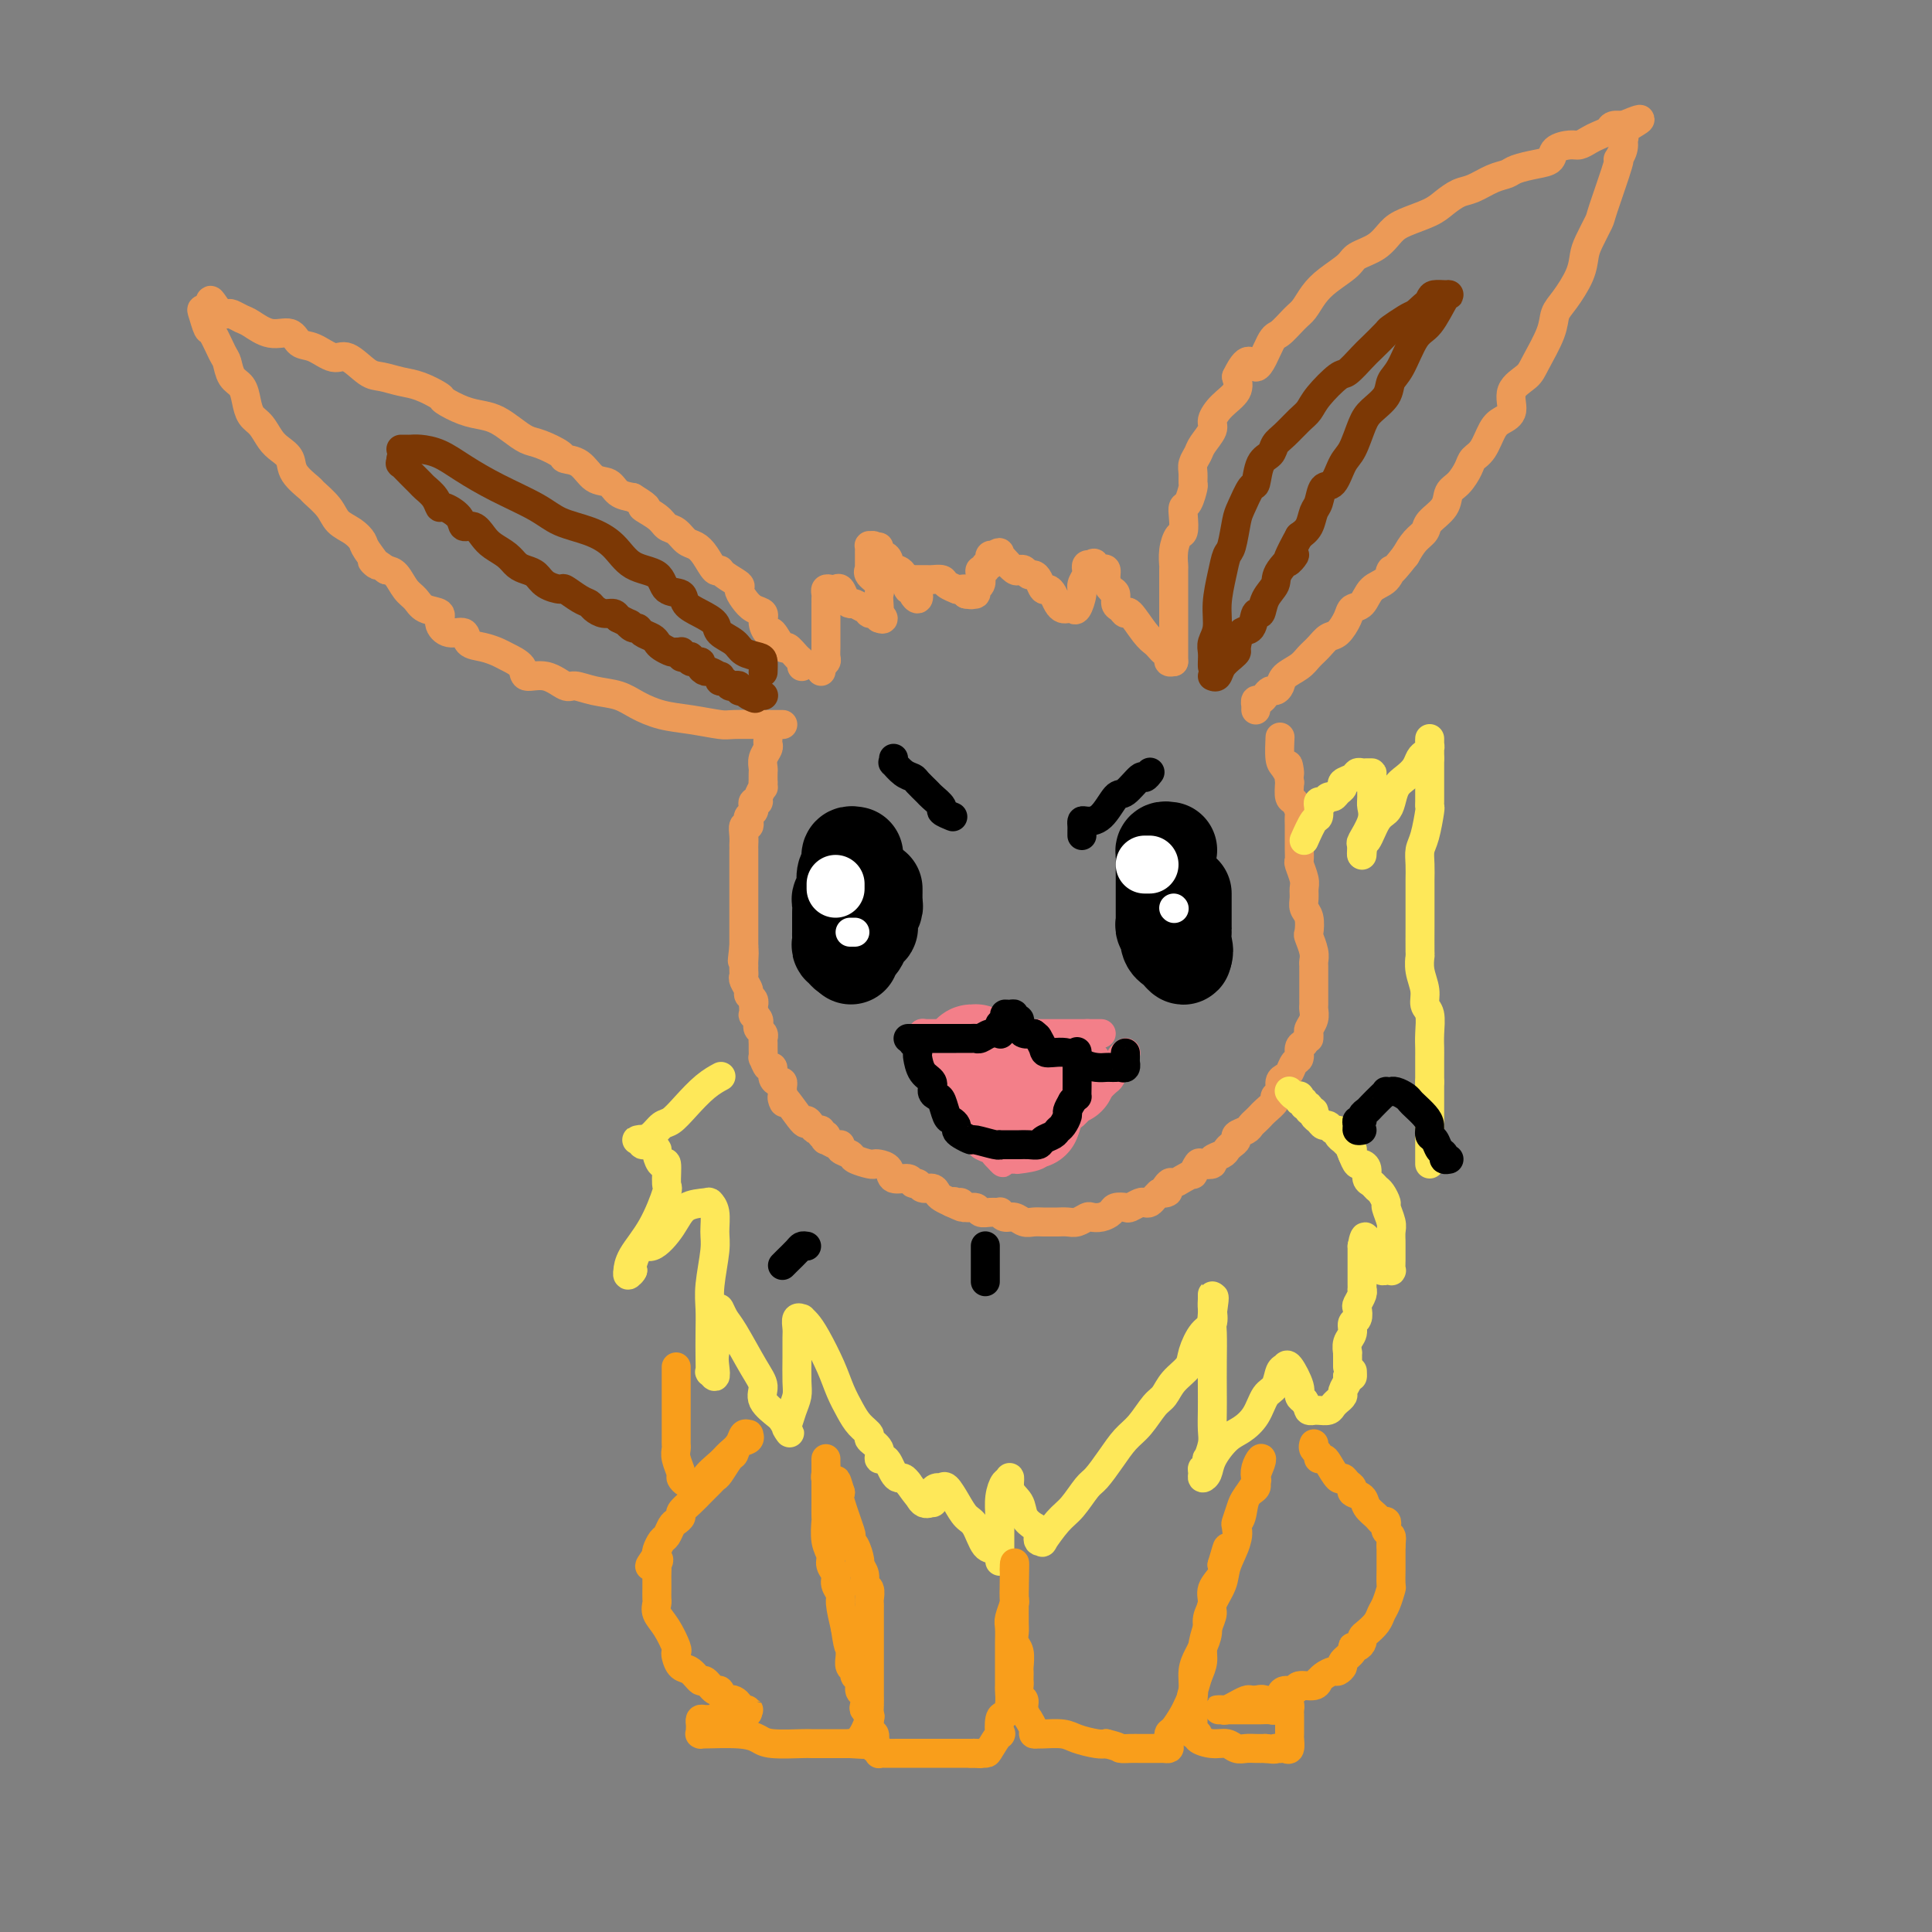 <svg viewBox='0 0 400 400' version='1.1' xmlns='http://www.w3.org/2000/svg' xmlns:xlink='http://www.w3.org/1999/xlink'><rect x="0" y="0" width="400" height="400" fill="#808080" stroke="none"/><g fill='none' stroke='#EC9A57' stroke-width='6' stroke-linecap='round' stroke-linejoin='round'><path d='M159,153c-0.030,0.355 -0.061,0.710 0,1c0.061,0.290 0.212,0.514 0,1c-0.212,0.486 -0.789,1.233 -1,2c-0.211,0.767 -0.057,1.553 0,2c0.057,0.447 0.016,0.556 0,1c-0.016,0.444 -0.008,1.222 0,2'/><path d='M158,162c-0.090,1.515 0.186,0.801 0,1c-0.186,0.199 -0.833,1.310 -1,2c-0.167,0.690 0.148,0.958 0,1c-0.148,0.042 -0.758,-0.144 -1,0c-0.242,0.144 -0.116,0.617 0,1c0.116,0.383 0.224,0.676 0,1c-0.224,0.324 -0.778,0.681 -1,1c-0.222,0.319 -0.112,0.601 0,1c0.112,0.399 0.226,0.915 0,1c-0.226,0.085 -0.793,-0.262 -1,0c-0.207,0.262 -0.056,1.134 0,2c0.056,0.866 0.015,1.725 0,2c-0.015,0.275 -0.004,-0.033 0,0c0.004,0.033 0.001,0.407 0,1c-0.001,0.593 -0.000,1.405 0,2c0.000,0.595 0.000,0.973 0,1c-0.000,0.027 -0.000,-0.295 0,0c0.000,0.295 0.000,1.209 0,2c-0.000,0.791 -0.000,1.458 0,2c0.000,0.542 0.000,0.957 0,1c-0.000,0.043 -0.000,-0.288 0,0c0.000,0.288 0.000,1.194 0,2c-0.000,0.806 -0.000,1.513 0,2c0.000,0.487 0.000,0.756 0,1c-0.000,0.244 -0.000,0.464 0,1c0.000,0.536 0.000,1.387 0,2c-0.000,0.613 -0.000,0.989 0,1c0.000,0.011 0.000,-0.343 0,0c-0.000,0.343 -0.000,1.384 0,2c0.000,0.616 0.000,0.808 0,1'/><path d='M154,196c-0.619,5.382 -0.166,1.837 0,1c0.166,-0.837 0.045,1.033 0,2c-0.045,0.967 -0.013,1.032 0,1c0.013,-0.032 0.008,-0.159 0,0c-0.008,0.159 -0.017,0.606 0,1c0.017,0.394 0.061,0.735 0,1c-0.061,0.265 -0.227,0.454 0,1c0.227,0.546 0.845,1.451 1,2c0.155,0.549 -0.154,0.743 0,1c0.154,0.257 0.772,0.576 1,1c0.228,0.424 0.065,0.954 0,1c-0.065,0.046 -0.031,-0.391 0,0c0.031,0.391 0.060,1.610 0,2c-0.060,0.390 -0.208,-0.050 0,0c0.208,0.050 0.774,0.591 1,1c0.226,0.409 0.113,0.687 0,1c-0.113,0.313 -0.227,0.660 0,1c0.227,0.340 0.793,0.674 1,1c0.207,0.326 0.055,0.646 0,1c-0.055,0.354 -0.012,0.744 0,1c0.012,0.256 -0.007,0.378 0,1c0.007,0.622 0.040,1.742 0,2c-0.040,0.258 -0.151,-0.347 0,0c0.151,0.347 0.566,1.647 1,2c0.434,0.353 0.887,-0.242 1,0c0.113,0.242 -0.113,1.322 0,2c0.113,0.678 0.566,0.955 1,1c0.434,0.045 0.847,-0.142 1,0c0.153,0.142 0.044,0.612 0,1c-0.044,0.388 -0.022,0.694 0,1'/><path d='M162,226c1.008,4.561 -0.473,0.963 0,1c0.473,0.037 2.901,3.707 4,5c1.099,1.293 0.868,0.207 1,0c0.132,-0.207 0.628,0.465 1,1c0.372,0.535 0.622,0.932 1,1c0.378,0.068 0.884,-0.193 1,0c0.116,0.193 -0.159,0.840 0,1c0.159,0.160 0.751,-0.168 1,0c0.249,0.168 0.156,0.833 0,1c-0.156,0.167 -0.374,-0.162 0,0c0.374,0.162 1.341,0.817 2,1c0.659,0.183 1.010,-0.105 1,0c-0.010,0.105 -0.381,0.603 0,1c0.381,0.397 1.516,0.694 2,1c0.484,0.306 0.319,0.619 1,1c0.681,0.381 2.208,0.828 3,1c0.792,0.172 0.850,0.069 1,0c0.150,-0.069 0.393,-0.106 1,0c0.607,0.106 1.577,0.353 2,1c0.423,0.647 0.297,1.694 1,2c0.703,0.306 2.233,-0.129 3,0c0.767,0.129 0.769,0.822 1,1c0.231,0.178 0.691,-0.160 1,0c0.309,0.160 0.467,0.816 1,1c0.533,0.184 1.442,-0.105 2,0c0.558,0.105 0.766,0.605 1,1c0.234,0.395 0.496,0.684 1,1c0.504,0.316 1.252,0.658 2,1'/><path d='M197,249c4.263,2.006 1.920,0.523 1,0c-0.920,-0.523 -0.416,-0.084 0,0c0.416,0.084 0.744,-0.188 1,0c0.256,0.188 0.440,0.835 1,1c0.560,0.165 1.494,-0.153 2,0c0.506,0.153 0.583,0.777 1,1c0.417,0.223 1.176,0.045 2,0c0.824,-0.045 1.715,0.044 2,0c0.285,-0.044 -0.037,-0.222 0,0c0.037,0.222 0.432,0.844 1,1c0.568,0.156 1.308,-0.154 2,0c0.692,0.154 1.336,0.773 2,1c0.664,0.227 1.347,0.060 2,0c0.653,-0.060 1.277,-0.015 2,0c0.723,0.015 1.546,0.000 2,0c0.454,-0.000 0.541,0.014 1,0c0.459,-0.014 1.292,-0.056 2,0c0.708,0.056 1.293,0.208 2,0c0.707,-0.208 1.536,-0.777 2,-1c0.464,-0.223 0.562,-0.098 1,0c0.438,0.098 1.215,0.171 2,0c0.785,-0.171 1.576,-0.585 2,-1c0.424,-0.415 0.481,-0.829 1,-1c0.519,-0.171 1.501,-0.098 2,0c0.499,0.098 0.515,0.219 1,0c0.485,-0.219 1.439,-0.780 2,-1c0.561,-0.220 0.728,-0.100 1,0c0.272,0.100 0.650,0.181 1,0c0.350,-0.181 0.671,-0.623 1,-1c0.329,-0.377 0.664,-0.688 1,-1'/><path d='M240,247c3.115,-0.804 1.403,0.187 1,0c-0.403,-0.187 0.504,-1.551 1,-2c0.496,-0.449 0.581,0.016 1,0c0.419,-0.016 1.172,-0.512 2,-1c0.828,-0.488 1.733,-0.967 2,-1c0.267,-0.033 -0.102,0.381 0,0c0.102,-0.381 0.675,-1.555 1,-2c0.325,-0.445 0.402,-0.161 1,0c0.598,0.161 1.718,0.198 2,0c0.282,-0.198 -0.274,-0.630 0,-1c0.274,-0.370 1.378,-0.676 2,-1c0.622,-0.324 0.762,-0.664 1,-1c0.238,-0.336 0.575,-0.667 1,-1c0.425,-0.333 0.940,-0.666 1,-1c0.060,-0.334 -0.334,-0.667 0,-1c0.334,-0.333 1.398,-0.666 2,-1c0.602,-0.334 0.744,-0.671 1,-1c0.256,-0.329 0.628,-0.652 1,-1c0.372,-0.348 0.745,-0.722 1,-1c0.255,-0.278 0.393,-0.459 1,-1c0.607,-0.541 1.682,-1.440 2,-2c0.318,-0.560 -0.122,-0.779 0,-1c0.122,-0.221 0.806,-0.445 1,-1c0.194,-0.555 -0.102,-1.443 0,-2c0.102,-0.557 0.601,-0.783 1,-1c0.399,-0.217 0.698,-0.426 1,-1c0.302,-0.574 0.607,-1.515 1,-2c0.393,-0.485 0.875,-0.515 1,-1c0.125,-0.485 -0.107,-1.424 0,-2c0.107,-0.576 0.554,-0.788 1,-1'/><path d='M270,216c1.150,-2.032 1.026,-1.112 1,-1c-0.026,0.112 0.046,-0.585 0,-1c-0.046,-0.415 -0.208,-0.548 0,-1c0.208,-0.452 0.788,-1.223 1,-2c0.212,-0.777 0.057,-1.559 0,-2c-0.057,-0.441 -0.015,-0.542 0,-1c0.015,-0.458 0.004,-1.274 0,-2c-0.004,-0.726 -0.000,-1.362 0,-2c0.000,-0.638 -0.004,-1.278 0,-2c0.004,-0.722 0.015,-1.525 0,-2c-0.015,-0.475 -0.056,-0.620 0,-1c0.056,-0.380 0.207,-0.994 0,-2c-0.207,-1.006 -0.773,-2.405 -1,-3c-0.227,-0.595 -0.114,-0.386 0,-1c0.114,-0.614 0.228,-2.050 0,-3c-0.228,-0.950 -0.797,-1.414 -1,-2c-0.203,-0.586 -0.040,-1.294 0,-2c0.040,-0.706 -0.042,-1.412 0,-2c0.042,-0.588 0.207,-1.060 0,-2c-0.207,-0.940 -0.788,-2.349 -1,-3c-0.212,-0.651 -0.057,-0.544 0,-1c0.057,-0.456 0.015,-1.474 0,-2c-0.015,-0.526 -0.003,-0.559 0,-1c0.003,-0.441 -0.002,-1.288 0,-2c0.002,-0.712 0.011,-1.288 0,-2c-0.011,-0.712 -0.042,-1.558 0,-2c0.042,-0.442 0.155,-0.479 0,-1c-0.155,-0.521 -0.580,-1.525 -1,-2c-0.420,-0.475 -0.834,-0.421 -1,-1c-0.166,-0.579 -0.083,-1.789 0,-3'/><path d='M267,162c-0.729,-6.131 -0.052,-2.960 0,-2c0.052,0.960 -0.522,-0.293 -1,-1c-0.478,-0.707 -0.860,-0.870 -1,-2c-0.140,-1.130 -0.038,-3.227 0,-4c0.038,-0.773 0.011,-0.221 0,0c-0.011,0.221 -0.005,0.110 0,0'/><path d='M162,150c0.067,0.000 0.134,0.001 0,0c-0.134,-0.001 -0.470,-0.003 -1,0c-0.530,0.003 -1.253,0.013 -3,0c-1.747,-0.013 -4.519,-0.048 -6,0c-1.481,0.048 -1.672,0.178 -3,0c-1.328,-0.178 -3.793,-0.663 -6,-1c-2.207,-0.337 -4.157,-0.525 -6,-1c-1.843,-0.475 -3.581,-1.235 -5,-2c-1.419,-0.765 -2.521,-1.533 -4,-2c-1.479,-0.467 -3.336,-0.631 -5,-1c-1.664,-0.369 -3.137,-0.942 -4,-1c-0.863,-0.058 -1.117,0.398 -2,0c-0.883,-0.398 -2.396,-1.651 -4,-2c-1.604,-0.349 -3.300,0.204 -4,0c-0.700,-0.204 -0.405,-1.167 -1,-2c-0.595,-0.833 -2.080,-1.538 -3,-2c-0.920,-0.462 -1.275,-0.683 -2,-1c-0.725,-0.317 -1.821,-0.732 -3,-1c-1.179,-0.268 -2.443,-0.390 -3,-1c-0.557,-0.610 -0.408,-1.706 -1,-2c-0.592,-0.294 -1.926,0.216 -3,0c-1.074,-0.216 -1.887,-1.159 -2,-2c-0.113,-0.841 0.475,-1.581 0,-2c-0.475,-0.419 -2.014,-0.518 -3,-1c-0.986,-0.482 -1.419,-1.346 -2,-2c-0.581,-0.654 -1.310,-1.099 -2,-2c-0.690,-0.901 -1.340,-2.257 -2,-3c-0.660,-0.743 -1.330,-0.871 -2,-1'/><path d='M80,118c-4.829,-3.473 -2.400,-1.157 -2,-1c0.400,0.157 -1.228,-1.847 -2,-3c-0.772,-1.153 -0.687,-1.454 -1,-2c-0.313,-0.546 -1.023,-1.335 -2,-2c-0.977,-0.665 -2.220,-1.206 -3,-2c-0.780,-0.794 -1.097,-1.840 -2,-3c-0.903,-1.160 -2.391,-2.432 -3,-3c-0.609,-0.568 -0.337,-0.430 -1,-1c-0.663,-0.570 -2.260,-1.847 -3,-3c-0.740,-1.153 -0.622,-2.181 -1,-3c-0.378,-0.819 -1.253,-1.429 -2,-2c-0.747,-0.571 -1.365,-1.101 -2,-2c-0.635,-0.899 -1.287,-2.165 -2,-3c-0.713,-0.835 -1.487,-1.239 -2,-2c-0.513,-0.761 -0.766,-1.878 -1,-3c-0.234,-1.122 -0.448,-2.249 -1,-3c-0.552,-0.751 -1.443,-1.127 -2,-2c-0.557,-0.873 -0.779,-2.244 -1,-3c-0.221,-0.756 -0.439,-0.896 -1,-2c-0.561,-1.104 -1.465,-3.172 -2,-4c-0.535,-0.828 -0.700,-0.418 -1,-1c-0.300,-0.582 -0.735,-2.157 -1,-3c-0.265,-0.843 -0.362,-0.955 0,-1c0.362,-0.045 1.181,-0.022 2,0'/><path d='M44,64c-1.124,-3.468 0.068,-1.138 1,0c0.932,1.138 1.606,1.083 2,1c0.394,-0.083 0.508,-0.196 1,0c0.492,0.196 1.363,0.701 2,1c0.637,0.299 1.040,0.393 2,1c0.960,0.607 2.477,1.726 4,2c1.523,0.274 3.053,-0.297 4,0c0.947,0.297 1.310,1.463 2,2c0.690,0.537 1.706,0.444 3,1c1.294,0.556 2.867,1.760 4,2c1.133,0.240 1.828,-0.484 3,0c1.172,0.484 2.823,2.175 4,3c1.177,0.825 1.882,0.783 3,1c1.118,0.217 2.651,0.692 4,1c1.349,0.308 2.514,0.450 4,1c1.486,0.550 3.293,1.509 4,2c0.707,0.491 0.314,0.516 1,1c0.686,0.484 2.452,1.429 4,2c1.548,0.571 2.877,0.768 4,1c1.123,0.232 2.039,0.500 3,1c0.961,0.500 1.968,1.234 3,2c1.032,0.766 2.089,1.565 3,2c0.911,0.435 1.675,0.506 3,1c1.325,0.494 3.213,1.413 4,2c0.787,0.587 0.475,0.844 1,1c0.525,0.156 1.886,0.213 3,1c1.114,0.787 1.979,2.304 3,3c1.021,0.696 2.198,0.572 3,1c0.802,0.428 1.229,1.408 2,2c0.771,0.592 1.885,0.796 3,1'/><path d='M131,103c4.628,2.837 2.199,1.930 2,2c-0.199,0.070 1.834,1.118 3,2c1.166,0.882 1.467,1.600 2,2c0.533,0.400 1.298,0.483 2,1c0.702,0.517 1.340,1.469 2,2c0.660,0.531 1.340,0.642 2,1c0.660,0.358 1.299,0.965 2,2c0.701,1.035 1.466,2.500 2,3c0.534,0.500 0.839,0.034 1,0c0.161,-0.034 0.178,0.362 1,1c0.822,0.638 2.449,1.518 3,2c0.551,0.482 0.028,0.565 0,1c-0.028,0.435 0.441,1.221 1,2c0.559,0.779 1.209,1.550 2,2c0.791,0.450 1.721,0.577 2,1c0.279,0.423 -0.095,1.141 0,2c0.095,0.859 0.659,1.859 1,2c0.341,0.141 0.459,-0.576 1,0c0.541,0.576 1.504,2.445 2,3c0.496,0.555 0.525,-0.205 1,0c0.475,0.205 1.395,1.375 2,2c0.605,0.625 0.894,0.707 1,1c0.106,0.293 0.030,0.798 0,1c-0.030,0.202 -0.015,0.101 0,0'/><path d='M170,139c-0.113,-0.329 -0.226,-0.658 0,-1c0.226,-0.342 0.793,-0.697 1,-1c0.207,-0.303 0.056,-0.553 0,-1c-0.056,-0.447 -0.015,-1.089 0,-2c0.015,-0.911 0.004,-2.089 0,-3c-0.004,-0.911 -0.001,-1.553 0,-2c0.001,-0.447 0.000,-0.697 0,-1c-0.000,-0.303 0.000,-0.658 0,-1c-0.000,-0.342 -0.001,-0.670 0,-1c0.001,-0.330 0.003,-0.663 0,-1c-0.003,-0.337 -0.012,-0.678 0,-1c0.012,-0.322 0.045,-0.624 0,-1c-0.045,-0.376 -0.167,-0.826 0,-1c0.167,-0.174 0.622,-0.071 1,0c0.378,0.071 0.678,0.109 1,0c0.322,-0.109 0.667,-0.365 1,0c0.333,0.365 0.654,1.351 1,2c0.346,0.649 0.718,0.963 1,1c0.282,0.037 0.475,-0.201 1,0c0.525,0.201 1.381,0.841 2,1c0.619,0.159 1.001,-0.164 1,0c-0.001,0.164 -0.385,0.813 0,1c0.385,0.187 1.539,-0.090 2,0c0.461,0.090 0.231,0.545 0,1'/><path d='M182,128c1.702,0.676 0.458,-0.634 0,-1c-0.458,-0.366 -0.130,0.211 0,0c0.130,-0.211 0.063,-1.209 0,-2c-0.063,-0.791 -0.122,-1.374 0,-2c0.122,-0.626 0.425,-1.295 0,-2c-0.425,-0.705 -1.578,-1.446 -2,-2c-0.422,-0.554 -0.113,-0.922 0,-1c0.113,-0.078 0.030,0.134 0,0c-0.030,-0.134 -0.008,-0.614 0,-1c0.008,-0.386 0.001,-0.677 0,-1c-0.001,-0.323 0.002,-0.676 0,-1c-0.002,-0.324 -0.011,-0.619 0,-1c0.011,-0.381 0.042,-0.848 0,-1c-0.042,-0.152 -0.155,0.011 0,0c0.155,-0.011 0.580,-0.195 1,0c0.420,0.195 0.834,0.770 1,1c0.166,0.230 0.083,0.115 0,0'/><path d='M182,114c-0.043,-1.926 -0.151,0.258 0,1c0.151,0.742 0.562,0.041 1,0c0.438,-0.041 0.905,0.577 1,1c0.095,0.423 -0.181,0.652 0,1c0.181,0.348 0.818,0.814 1,1c0.182,0.186 -0.091,0.091 0,0c0.091,-0.091 0.545,-0.178 1,0c0.455,0.178 0.910,0.622 1,1c0.090,0.378 -0.186,0.689 0,1c0.186,0.311 0.833,0.622 1,1c0.167,0.378 -0.148,0.824 0,1c0.148,0.176 0.759,0.082 1,0c0.241,-0.082 0.113,-0.150 0,0c-0.113,0.150 -0.212,0.520 0,1c0.212,0.480 0.736,1.072 1,1c0.264,-0.072 0.267,-0.807 0,-1c-0.267,-0.193 -0.803,0.154 -1,0c-0.197,-0.154 -0.053,-0.811 0,-1c0.053,-0.189 0.015,0.089 0,0c-0.015,-0.089 -0.008,-0.544 0,-1'/><path d='M189,121c-0.142,-0.691 0.004,-0.917 0,-1c-0.004,-0.083 -0.157,-0.022 0,0c0.157,0.022 0.623,0.005 1,0c0.377,-0.005 0.663,0.001 1,0c0.337,-0.001 0.725,-0.011 1,0c0.275,0.011 0.437,0.041 1,0c0.563,-0.041 1.527,-0.154 2,0c0.473,0.154 0.456,0.577 1,1c0.544,0.423 1.648,0.848 2,1c0.352,0.152 -0.050,0.030 0,0c0.050,-0.030 0.552,0.030 1,0c0.448,-0.030 0.842,-0.152 1,0c0.158,0.152 0.079,0.576 0,1'/><path d='M200,123c1.863,0.295 1.021,0.034 1,0c-0.021,-0.034 0.778,0.159 1,0c0.222,-0.159 -0.133,-0.668 0,-1c0.133,-0.332 0.752,-0.485 1,-1c0.248,-0.515 0.123,-1.391 0,-2c-0.123,-0.609 -0.243,-0.951 0,-1c0.243,-0.049 0.849,0.193 1,0c0.151,-0.193 -0.153,-0.823 0,-1c0.153,-0.177 0.763,0.097 1,0c0.237,-0.097 0.102,-0.565 0,-1c-0.102,-0.435 -0.172,-0.839 0,-1c0.172,-0.161 0.586,-0.081 1,0'/><path d='M206,115c1.163,-1.230 1.071,-0.305 1,0c-0.071,0.305 -0.121,-0.010 0,0c0.121,0.010 0.414,0.346 1,1c0.586,0.654 1.467,1.625 2,2c0.533,0.375 0.720,0.155 1,0c0.280,-0.155 0.652,-0.244 1,0c0.348,0.244 0.671,0.821 1,1c0.329,0.179 0.666,-0.041 1,0c0.334,0.041 0.667,0.343 1,1c0.333,0.657 0.667,1.668 1,2c0.333,0.332 0.667,-0.016 1,0c0.333,0.016 0.667,0.396 1,1c0.333,0.604 0.666,1.432 1,2c0.334,0.568 0.668,0.874 1,1c0.332,0.126 0.662,0.070 1,0c0.338,-0.070 0.683,-0.155 1,0c0.317,0.155 0.607,0.550 1,0c0.393,-0.550 0.889,-2.046 1,-3c0.111,-0.954 -0.164,-1.366 0,-2c0.164,-0.634 0.766,-1.489 1,-2c0.234,-0.511 0.102,-0.676 0,-1c-0.102,-0.324 -0.172,-0.807 0,-1c0.172,-0.193 0.586,-0.097 1,0'/><path d='M226,117c0.802,-1.172 0.806,0.397 1,1c0.194,0.603 0.578,0.241 1,0c0.422,-0.241 0.883,-0.359 1,0c0.117,0.359 -0.109,1.195 0,2c0.109,0.805 0.555,1.579 1,2c0.445,0.421 0.891,0.487 1,1c0.109,0.513 -0.119,1.471 0,2c0.119,0.529 0.585,0.628 1,1c0.415,0.372 0.780,1.017 1,1c0.220,-0.017 0.296,-0.695 1,0c0.704,0.695 2.035,2.763 3,4c0.965,1.237 1.564,1.642 2,2c0.436,0.358 0.709,0.670 1,1c0.291,0.330 0.600,0.677 1,1c0.400,0.323 0.891,0.623 1,1c0.109,0.377 -0.163,0.832 0,1c0.163,0.168 0.761,0.048 1,0c0.239,-0.048 0.120,-0.024 0,0'/><path d='M243,137c0.000,-0.227 0.000,-0.454 0,-1c-0.000,-0.546 -0.000,-1.412 0,-2c0.000,-0.588 0.000,-0.900 0,-2c-0.000,-1.100 -0.000,-2.989 0,-4c0.000,-1.011 0.000,-1.144 0,-2c-0.000,-0.856 -0.001,-2.434 0,-3c0.001,-0.566 0.003,-0.120 0,-1c-0.003,-0.880 -0.011,-3.084 0,-4c0.011,-0.916 0.042,-0.542 0,-1c-0.042,-0.458 -0.155,-1.748 0,-3c0.155,-1.252 0.580,-2.466 1,-3c0.420,-0.534 0.834,-0.388 1,-1c0.166,-0.612 0.083,-1.980 0,-3c-0.083,-1.020 -0.166,-1.691 0,-2c0.166,-0.309 0.579,-0.257 1,-1c0.421,-0.743 0.848,-2.282 1,-3c0.152,-0.718 0.028,-0.614 0,-1c-0.028,-0.386 0.039,-1.262 0,-2c-0.039,-0.738 -0.183,-1.338 0,-2c0.183,-0.662 0.695,-1.388 1,-2c0.305,-0.612 0.405,-1.112 1,-2c0.595,-0.888 1.687,-2.166 2,-3c0.313,-0.834 -0.153,-1.223 0,-2c0.153,-0.777 0.926,-1.940 2,-3c1.074,-1.060 2.450,-2.017 3,-3c0.550,-0.983 0.275,-1.991 0,-3'/><path d='M256,78c2.756,-5.740 3.147,-2.089 4,-2c0.853,0.089 2.167,-3.383 3,-5c0.833,-1.617 1.183,-1.381 2,-2c0.817,-0.619 2.100,-2.095 3,-3c0.900,-0.905 1.419,-1.240 2,-2c0.581,-0.760 1.226,-1.946 2,-3c0.774,-1.054 1.677,-1.977 3,-3c1.323,-1.023 3.065,-2.147 4,-3c0.935,-0.853 1.062,-1.436 2,-2c0.938,-0.564 2.687,-1.109 4,-2c1.313,-0.891 2.189,-2.126 3,-3c0.811,-0.874 1.556,-1.385 3,-2c1.444,-0.615 3.586,-1.334 5,-2c1.414,-0.666 2.098,-1.278 3,-2c0.902,-0.722 2.022,-1.555 3,-2c0.978,-0.445 1.815,-0.501 3,-1c1.185,-0.499 2.717,-1.442 4,-2c1.283,-0.558 2.317,-0.730 3,-1c0.683,-0.270 1.016,-0.637 2,-1c0.984,-0.363 2.620,-0.724 4,-1c1.380,-0.276 2.505,-0.469 3,-1c0.495,-0.531 0.359,-1.399 1,-2c0.641,-0.601 2.060,-0.934 3,-1c0.940,-0.066 1.402,0.136 2,0c0.598,-0.136 1.330,-0.611 2,-1c0.670,-0.389 1.276,-0.693 2,-1c0.724,-0.307 1.565,-0.618 2,-1c0.435,-0.382 0.463,-0.833 1,-1c0.537,-0.167 1.582,-0.048 2,0c0.418,0.048 0.209,0.024 0,0'/><path d='M336,26c6.962,-2.910 1.867,-0.186 0,1c-1.867,1.186 -0.505,0.834 0,1c0.505,0.166 0.152,0.849 0,1c-0.152,0.151 -0.104,-0.229 0,0c0.104,0.229 0.264,1.067 0,2c-0.264,0.933 -0.953,1.962 -1,2c-0.047,0.038 0.548,-0.913 0,1c-0.548,1.913 -2.239,6.691 -3,9c-0.761,2.309 -0.591,2.148 -1,3c-0.409,0.852 -1.395,2.717 -2,4c-0.605,1.283 -0.829,1.986 -1,3c-0.171,1.014 -0.291,2.341 -1,4c-0.709,1.659 -2.009,3.651 -3,5c-0.991,1.349 -1.675,2.054 -2,3c-0.325,0.946 -0.292,2.134 -1,4c-0.708,1.866 -2.157,4.412 -3,6c-0.843,1.588 -1.079,2.219 -2,3c-0.921,0.781 -2.525,1.711 -3,3c-0.475,1.289 0.181,2.936 0,4c-0.181,1.064 -1.200,1.544 -2,2c-0.800,0.456 -1.383,0.889 -2,2c-0.617,1.111 -1.269,2.902 -2,4c-0.731,1.098 -1.542,1.504 -2,2c-0.458,0.496 -0.564,1.081 -1,2c-0.436,0.919 -1.201,2.172 -2,3c-0.799,0.828 -1.632,1.232 -2,2c-0.368,0.768 -0.273,1.899 -1,3c-0.727,1.101 -2.277,2.171 -3,3c-0.723,0.829 -0.618,1.415 -1,2c-0.382,0.585 -1.252,1.167 -2,2c-0.748,0.833 -1.374,1.916 -2,3'/><path d='M291,115c-4.064,5.219 -3.226,3.268 -3,3c0.226,-0.268 -0.162,1.148 -1,2c-0.838,0.852 -2.125,1.139 -3,2c-0.875,0.861 -1.337,2.296 -2,3c-0.663,0.704 -1.529,0.678 -2,1c-0.471,0.322 -0.549,0.992 -1,2c-0.451,1.008 -1.274,2.353 -2,3c-0.726,0.647 -1.354,0.596 -2,1c-0.646,0.404 -1.311,1.264 -2,2c-0.689,0.736 -1.403,1.350 -2,2c-0.597,0.650 -1.077,1.336 -2,2c-0.923,0.664 -2.289,1.305 -3,2c-0.711,0.695 -0.768,1.444 -1,2c-0.232,0.556 -0.640,0.918 -1,1c-0.360,0.082 -0.671,-0.118 -1,0c-0.329,0.118 -0.677,0.552 -1,1c-0.323,0.448 -0.623,0.908 -1,1c-0.377,0.092 -0.833,-0.185 -1,0c-0.167,0.185 -0.045,0.833 0,1c0.045,0.167 0.012,-0.147 0,0c-0.012,0.147 -0.003,0.756 0,1c0.003,0.244 0.002,0.122 0,0'/></g>
<g fill='none' stroke='#FEE859' stroke-width='6' stroke-linecap='round' stroke-linejoin='round'><path d='M149,223c0.239,-0.128 0.479,-0.257 0,0c-0.479,0.257 -1.675,0.898 -3,2c-1.325,1.102 -2.778,2.663 -4,4c-1.222,1.337 -2.212,2.449 -3,3c-0.788,0.551 -1.375,0.540 -2,1c-0.625,0.460 -1.288,1.390 -2,2c-0.712,0.610 -1.475,0.900 -2,1c-0.525,0.100 -0.814,0.012 -1,0c-0.186,-0.012 -0.271,0.053 0,0c0.271,-0.053 0.896,-0.225 1,0c0.104,0.225 -0.313,0.846 0,1c0.313,0.154 1.354,-0.160 2,0c0.646,0.160 0.895,0.796 1,1c0.105,0.204 0.066,-0.022 0,0c-0.066,0.022 -0.159,0.291 0,1c0.159,0.709 0.571,1.857 1,2c0.429,0.143 0.875,-0.720 1,0c0.125,0.720 -0.072,3.024 0,4c0.072,0.976 0.412,0.624 0,2c-0.412,1.376 -1.575,4.478 -3,7c-1.425,2.522 -3.111,4.463 -4,6c-0.889,1.537 -0.981,2.670 -1,3c-0.019,0.330 0.033,-0.142 0,0c-0.033,0.142 -0.152,0.898 0,1c0.152,0.102 0.576,-0.449 1,-1'/><path d='M131,263c-0.982,1.891 0.063,-2.383 1,-4c0.937,-1.617 1.767,-0.578 3,-1c1.233,-0.422 2.870,-2.305 4,-4c1.130,-1.695 1.752,-3.202 3,-4c1.248,-0.798 3.120,-0.888 4,-1c0.880,-0.112 0.768,-0.246 1,0c0.232,0.246 0.808,0.872 1,2c0.192,1.128 -0.001,2.758 0,4c0.001,1.242 0.196,2.096 0,4c-0.196,1.904 -0.784,4.858 -1,7c-0.216,2.142 -0.059,3.473 0,5c0.059,1.527 0.019,3.252 0,5c-0.019,1.748 -0.019,3.521 0,5c0.019,1.479 0.057,2.665 0,3c-0.057,0.335 -0.208,-0.181 0,0c0.208,0.181 0.774,1.058 1,1c0.226,-0.058 0.112,-1.050 0,-2c-0.112,-0.950 -0.224,-1.856 0,-3c0.224,-1.144 0.782,-2.526 1,-4c0.218,-1.474 0.096,-3.041 0,-4c-0.096,-0.959 -0.165,-1.309 0,-1c0.165,0.309 0.563,1.279 1,2c0.437,0.721 0.912,1.195 2,3c1.088,1.805 2.789,4.942 4,7c1.211,2.058 1.933,3.036 2,4c0.067,0.964 -0.520,1.913 0,3c0.520,1.087 2.149,2.310 3,3c0.851,0.690 0.926,0.845 1,1'/><path d='M162,294c2.250,3.879 1.373,2.577 1,2c-0.373,-0.577 -0.244,-0.429 0,-1c0.244,-0.571 0.601,-1.862 1,-3c0.399,-1.138 0.839,-2.125 1,-3c0.161,-0.875 0.042,-1.640 0,-3c-0.042,-1.360 -0.007,-3.317 0,-5c0.007,-1.683 -0.013,-3.093 0,-4c0.013,-0.907 0.058,-1.313 0,-2c-0.058,-0.687 -0.221,-1.656 0,-2c0.221,-0.344 0.825,-0.063 1,0c0.175,0.063 -0.081,-0.090 0,0c0.081,0.090 0.497,0.425 1,1c0.503,0.575 1.093,1.389 2,3c0.907,1.611 2.132,4.018 3,6c0.868,1.982 1.379,3.539 2,5c0.621,1.461 1.351,2.828 2,4c0.649,1.172 1.217,2.150 2,3c0.783,0.850 1.782,1.572 2,2c0.218,0.428 -0.345,0.562 0,1c0.345,0.438 1.598,1.182 2,2c0.402,0.818 -0.047,1.712 0,2c0.047,0.288 0.590,-0.029 1,0c0.410,0.029 0.687,0.403 1,1c0.313,0.597 0.661,1.418 1,2c0.339,0.582 0.668,0.926 1,1c0.332,0.074 0.666,-0.122 1,0c0.334,0.122 0.667,0.561 1,1'/><path d='M188,307c3.983,5.589 2.439,2.563 2,2c-0.439,-0.563 0.225,1.337 1,2c0.775,0.663 1.661,0.087 2,0c0.339,-0.087 0.132,0.314 0,0c-0.132,-0.314 -0.187,-1.344 0,-2c0.187,-0.656 0.616,-0.940 1,-1c0.384,-0.060 0.722,0.103 1,0c0.278,-0.103 0.497,-0.472 1,0c0.503,0.472 1.290,1.785 2,3c0.710,1.215 1.343,2.333 2,3c0.657,0.667 1.339,0.883 2,2c0.661,1.117 1.301,3.136 2,4c0.699,0.864 1.455,0.574 2,1c0.545,0.426 0.878,1.569 1,2c0.122,0.431 0.033,0.148 0,0c-0.033,-0.148 -0.009,-0.163 0,0c0.009,0.163 0.001,0.505 0,0c-0.001,-0.505 0.003,-1.855 0,-3c-0.003,-1.145 -0.012,-2.083 0,-3c0.012,-0.917 0.044,-1.813 0,-3c-0.044,-1.187 -0.166,-2.666 0,-4c0.166,-1.334 0.619,-2.524 1,-3c0.381,-0.476 0.691,-0.238 1,0'/><path d='M209,307c0.197,-2.390 -0.311,-0.366 0,1c0.311,1.366 1.441,2.072 2,3c0.559,0.928 0.546,2.076 1,3c0.454,0.924 1.373,1.624 2,2c0.627,0.376 0.962,0.427 1,1c0.038,0.573 -0.219,1.666 0,2c0.219,0.334 0.916,-0.092 1,0c0.084,0.092 -0.445,0.704 0,0c0.445,-0.704 1.865,-2.722 3,-4c1.135,-1.278 1.984,-1.816 3,-3c1.016,-1.184 2.200,-3.015 3,-4c0.800,-0.985 1.215,-1.125 2,-2c0.785,-0.875 1.940,-2.485 3,-4c1.060,-1.515 2.026,-2.937 3,-4c0.974,-1.063 1.956,-1.769 3,-3c1.044,-1.231 2.149,-2.989 3,-4c0.851,-1.011 1.449,-1.276 2,-2c0.551,-0.724 1.055,-1.908 2,-3c0.945,-1.092 2.330,-2.092 3,-3c0.670,-0.908 0.624,-1.724 1,-3c0.376,-1.276 1.172,-3.012 2,-4c0.828,-0.988 1.686,-1.229 2,-2c0.314,-0.771 0.084,-2.073 0,-3c-0.084,-0.927 -0.023,-1.480 0,-2c0.023,-0.520 0.006,-1.006 0,-1c-0.006,0.006 -0.003,0.503 0,1'/><path d='M251,269c0.774,-1.654 0.207,1.211 0,3c-0.207,1.789 -0.056,2.503 0,4c0.056,1.497 0.016,3.779 0,6c-0.016,2.221 -0.008,4.383 0,6c0.008,1.617 0.016,2.690 0,4c-0.016,1.310 -0.056,2.856 0,4c0.056,1.144 0.207,1.885 0,3c-0.207,1.115 -0.773,2.603 -1,3c-0.227,0.397 -0.114,-0.296 0,0c0.114,0.296 0.230,1.580 0,2c-0.230,0.420 -0.806,-0.025 -1,0c-0.194,0.025 -0.004,0.519 0,1c0.004,0.481 -0.176,0.950 0,1c0.176,0.050 0.708,-0.320 1,-1c0.292,-0.680 0.343,-1.670 1,-3c0.657,-1.330 1.920,-2.998 3,-4c1.080,-1.002 1.977,-1.337 3,-2c1.023,-0.663 2.172,-1.655 3,-3c0.828,-1.345 1.334,-3.043 2,-4c0.666,-0.957 1.493,-1.171 2,-2c0.507,-0.829 0.696,-2.272 1,-3c0.304,-0.728 0.725,-0.742 1,-1c0.275,-0.258 0.404,-0.760 1,0c0.596,0.760 1.661,2.781 2,4c0.339,1.219 -0.046,1.634 0,2c0.046,0.366 0.523,0.683 1,1'/><path d='M270,290c0.937,1.381 0.780,1.835 1,2c0.220,0.165 0.818,0.042 1,0c0.182,-0.042 -0.052,-0.001 0,0c0.052,0.001 0.391,-0.037 1,0c0.609,0.037 1.488,0.150 2,0c0.512,-0.150 0.658,-0.564 1,-1c0.342,-0.436 0.880,-0.894 1,-1c0.120,-0.106 -0.178,0.140 0,0c0.178,-0.140 0.831,-0.666 1,-1c0.169,-0.334 -0.147,-0.474 0,-1c0.147,-0.526 0.756,-1.436 1,-2c0.244,-0.564 0.122,-0.782 0,-1'/><path d='M279,285c0.845,-1.022 0.959,-0.078 1,0c0.041,0.078 0.011,-0.710 0,-1c-0.011,-0.290 -0.003,-0.083 0,0c0.003,0.083 0.002,0.041 0,0'/><path d='M279,283c0.000,-0.444 0.000,-0.888 0,-1c-0.000,-0.112 -0.001,0.108 0,0c0.001,-0.108 0.004,-0.542 0,-1c-0.004,-0.458 -0.016,-0.939 0,-1c0.016,-0.061 0.061,0.297 0,0c-0.061,-0.297 -0.226,-1.249 0,-2c0.226,-0.751 0.844,-1.299 1,-2c0.156,-0.701 -0.151,-1.553 0,-2c0.151,-0.447 0.758,-0.488 1,-1c0.242,-0.512 0.117,-1.495 0,-2c-0.117,-0.505 -0.228,-0.532 0,-1c0.228,-0.468 0.793,-1.379 1,-2c0.207,-0.621 0.055,-0.954 0,-1c-0.055,-0.046 -0.015,0.195 0,0c0.015,-0.195 0.004,-0.827 0,-1c-0.004,-0.173 -0.001,0.112 0,0c0.001,-0.112 0.000,-0.621 0,-1c-0.000,-0.379 -0.000,-0.626 0,-1c0.000,-0.374 0.000,-0.874 0,-1c-0.000,-0.126 -0.000,0.121 0,0c0.000,-0.121 0.000,-0.611 0,-1c-0.000,-0.389 -0.000,-0.679 0,-1c0.000,-0.321 0.000,-0.674 0,-1c-0.000,-0.326 -0.000,-0.623 0,-1c0.000,-0.377 0.000,-0.832 0,-1c-0.000,-0.168 -0.000,-0.048 0,0c0.000,0.048 0.000,0.024 0,0'/><path d='M282,258c0.704,-3.844 0.963,-0.954 1,0c0.037,0.954 -0.149,-0.028 0,0c0.149,0.028 0.632,1.065 1,2c0.368,0.935 0.619,1.767 1,2c0.381,0.233 0.890,-0.134 1,0c0.110,0.134 -0.181,0.769 0,1c0.181,0.231 0.833,0.057 1,0c0.167,-0.057 -0.151,0.002 0,0c0.151,-0.002 0.773,-0.066 1,0c0.227,0.066 0.061,0.260 0,0c-0.061,-0.260 -0.015,-0.974 0,-2c0.015,-1.026 0.000,-2.363 0,-3c-0.000,-0.637 0.015,-0.575 0,-1c-0.015,-0.425 -0.059,-1.336 0,-2c0.059,-0.664 0.223,-1.081 0,-2c-0.223,-0.919 -0.833,-2.341 -1,-3c-0.167,-0.659 0.109,-0.557 0,-1c-0.109,-0.443 -0.603,-1.432 -1,-2c-0.397,-0.568 -0.698,-0.717 -1,-1c-0.302,-0.283 -0.606,-0.701 -1,-1c-0.394,-0.299 -0.879,-0.478 -1,-1c-0.121,-0.522 0.122,-1.387 0,-2c-0.122,-0.613 -0.610,-0.973 -1,-1c-0.390,-0.027 -0.683,0.278 -1,0c-0.317,-0.278 -0.659,-1.139 -1,-2'/><path d='M280,239c-1.194,-2.658 -0.180,-1.303 0,-1c0.180,0.303 -0.473,-0.445 -1,-1c-0.527,-0.555 -0.929,-0.918 -1,-1c-0.071,-0.082 0.188,0.118 0,0c-0.188,-0.118 -0.824,-0.553 -1,-1c-0.176,-0.447 0.108,-0.908 0,-1c-0.108,-0.092 -0.607,0.183 -1,0c-0.393,-0.183 -0.678,-0.824 -1,-1c-0.322,-0.176 -0.679,0.111 -1,0c-0.321,-0.111 -0.607,-0.622 -1,-1c-0.393,-0.378 -0.894,-0.622 -1,-1c-0.106,-0.378 0.183,-0.890 0,-1c-0.183,-0.110 -0.837,0.182 -1,0c-0.163,-0.182 0.166,-0.837 0,-1c-0.166,-0.163 -0.828,0.166 -1,0c-0.172,-0.166 0.147,-0.828 0,-1c-0.147,-0.172 -0.761,0.146 -1,0c-0.239,-0.146 -0.103,-0.757 0,-1c0.103,-0.243 0.172,-0.117 0,0c-0.172,0.117 -0.585,0.224 -1,0c-0.415,-0.224 -0.833,-0.778 -1,-1c-0.167,-0.222 -0.084,-0.111 0,0'/><path d='M270,174c0.732,-1.637 1.464,-3.275 2,-4c0.536,-0.725 0.875,-0.538 1,-1c0.125,-0.462 0.037,-1.573 0,-2c-0.037,-0.427 -0.021,-0.171 0,0c0.021,0.171 0.047,0.257 0,0c-0.047,-0.257 -0.168,-0.856 0,-1c0.168,-0.144 0.624,0.169 1,0c0.376,-0.169 0.673,-0.819 1,-1c0.327,-0.181 0.683,0.106 1,0c0.317,-0.106 0.596,-0.607 1,-1c0.404,-0.393 0.934,-0.680 1,-1c0.066,-0.320 -0.334,-0.674 0,-1c0.334,-0.326 1.400,-0.623 2,-1c0.600,-0.377 0.735,-0.833 1,-1c0.265,-0.167 0.660,-0.045 1,0c0.340,0.045 0.627,0.014 1,0c0.373,-0.014 0.834,-0.010 1,0c0.166,0.010 0.037,0.028 0,1c-0.037,0.972 0.018,2.899 0,4c-0.018,1.101 -0.110,1.375 0,2c0.110,0.625 0.422,1.601 0,3c-0.422,1.399 -1.577,3.220 -2,4c-0.423,0.780 -0.114,0.518 0,1c0.114,0.482 0.033,1.709 0,2c-0.033,0.291 -0.016,-0.355 0,-1'/><path d='M282,176c-0.191,2.252 -0.167,-0.120 0,-1c0.167,-0.880 0.478,-0.270 1,-1c0.522,-0.730 1.256,-2.800 2,-4c0.744,-1.200 1.498,-1.528 2,-2c0.502,-0.472 0.750,-1.086 1,-2c0.250,-0.914 0.500,-2.129 1,-3c0.500,-0.871 1.248,-1.399 2,-2c0.752,-0.601 1.508,-1.274 2,-2c0.492,-0.726 0.720,-1.505 1,-2c0.280,-0.495 0.611,-0.707 1,-1c0.389,-0.293 0.836,-0.667 1,-1c0.164,-0.333 0.044,-0.626 0,-1c-0.044,-0.374 -0.012,-0.829 0,-1c0.012,-0.171 0.003,-0.057 0,0c-0.003,0.057 -0.001,0.056 0,0c0.001,-0.056 0.000,-0.169 0,0c-0.000,0.169 -0.000,0.620 0,1c0.000,0.380 0.000,0.690 0,1c-0.000,0.310 -0.000,0.622 0,1c0.000,0.378 0.000,0.822 0,1c-0.000,0.178 -0.000,0.089 0,0'/><path d='M296,157c-0.000,0.797 -0.000,0.790 0,1c0.000,0.210 0.000,0.637 0,1c-0.000,0.363 -0.000,0.660 0,1c0.000,0.340 0.000,0.721 0,1c-0.000,0.279 -0.000,0.457 0,1c0.000,0.543 0.001,1.451 0,2c-0.001,0.549 -0.003,0.738 0,1c0.003,0.262 0.011,0.597 0,1c-0.011,0.403 -0.041,0.873 0,1c0.041,0.127 0.155,-0.088 0,1c-0.155,1.088 -0.577,3.481 -1,5c-0.423,1.519 -0.845,2.164 -1,3c-0.155,0.836 -0.041,1.863 0,3c0.041,1.137 0.011,2.384 0,3c-0.011,0.616 -0.003,0.603 0,1c0.003,0.397 0.001,1.205 0,2c-0.001,0.795 -0.000,1.576 0,2c0.000,0.424 0.000,0.490 0,1c-0.000,0.510 -0.001,1.465 0,2c0.001,0.535 0.004,0.649 0,2c-0.004,1.351 -0.016,3.938 0,5c0.016,1.062 0.061,0.600 0,1c-0.061,0.400 -0.226,1.661 0,3c0.226,1.339 0.845,2.757 1,4c0.155,1.243 -0.155,2.310 0,3c0.155,0.690 0.774,1.004 1,2c0.226,0.996 0.061,2.676 0,4c-0.061,1.324 -0.016,2.293 0,3c0.016,0.707 0.004,1.152 0,2c-0.004,0.848 -0.001,2.099 0,3c0.001,0.901 0.001,1.450 0,2'/><path d='M296,224c0.000,11.024 0.000,5.085 0,3c0.000,-2.085 0.000,-0.316 0,1c0.000,1.316 0.000,2.180 0,3c0.000,0.820 0.000,1.596 0,2c0.000,0.404 0.000,0.437 0,1c0.000,0.563 0.000,1.656 0,2c0.000,0.344 0.000,-0.063 0,0c0.000,0.063 0.000,0.595 0,1c0.000,0.405 0.000,0.683 0,1c0.000,0.317 0.000,0.673 0,1c0.000,0.327 0.000,0.627 0,1c-0.000,0.373 0.000,0.821 0,1c0.000,0.179 0.000,0.090 0,0'/></g>
<g fill='none' stroke='#F99E1B' stroke-width='6' stroke-linecap='round' stroke-linejoin='round'><path d='M140,283c0.000,0.359 0.000,0.717 0,1c-0.000,0.283 -0.000,0.490 0,1c0.000,0.510 0.000,1.322 0,2c-0.000,0.678 -0.000,1.224 0,2c0.000,0.776 0.000,1.784 0,2c-0.000,0.216 -0.000,-0.360 0,0c0.000,0.360 0.000,1.656 0,2c-0.000,0.344 -0.000,-0.262 0,0c0.000,0.262 0.000,1.394 0,2c-0.000,0.606 -0.000,0.687 0,1c0.000,0.313 0.000,0.857 0,1c-0.000,0.143 -0.001,-0.115 0,0c0.001,0.115 0.004,0.602 0,1c-0.004,0.398 -0.016,0.708 0,1c0.016,0.292 0.060,0.565 0,1c-0.060,0.435 -0.223,1.031 0,2c0.223,0.969 0.833,2.312 1,3c0.167,0.688 -0.110,0.720 0,1c0.110,0.280 0.607,0.807 1,1c0.393,0.193 0.683,0.052 1,0c0.317,-0.052 0.662,-0.015 1,0c0.338,0.015 0.669,0.007 1,0'/><path d='M145,307c0.843,0.703 0.449,-0.040 1,-1c0.551,-0.960 2.046,-2.138 3,-3c0.954,-0.862 1.365,-1.409 2,-2c0.635,-0.591 1.492,-1.227 2,-2c0.508,-0.773 0.665,-1.684 1,-2c0.335,-0.316 0.847,-0.039 1,0c0.153,0.039 -0.052,-0.160 0,0c0.052,0.160 0.361,0.680 0,1c-0.361,0.320 -1.392,0.439 -2,1c-0.608,0.561 -0.792,1.564 -1,2c-0.208,0.436 -0.440,0.305 -1,1c-0.560,0.695 -1.448,2.216 -2,3c-0.552,0.784 -0.769,0.830 -1,1c-0.231,0.170 -0.478,0.465 -1,1c-0.522,0.535 -1.320,1.309 -2,2c-0.680,0.691 -1.243,1.297 -2,2c-0.757,0.703 -1.708,1.502 -2,2c-0.292,0.498 0.077,0.696 0,1c-0.077,0.304 -0.599,0.715 -1,1c-0.401,0.285 -0.682,0.444 -1,1c-0.318,0.556 -0.673,1.510 -1,2c-0.327,0.490 -0.627,0.517 -1,1c-0.373,0.483 -0.821,1.424 -1,2c-0.179,0.576 -0.090,0.788 0,1'/><path d='M136,322c-2.939,4.025 -0.788,1.589 0,1c0.788,-0.589 0.211,0.671 0,1c-0.211,0.329 -0.057,-0.273 0,0c0.057,0.273 0.016,1.420 0,2c-0.016,0.580 -0.006,0.592 0,1c0.006,0.408 0.007,1.213 0,2c-0.007,0.787 -0.023,1.556 0,2c0.023,0.444 0.083,0.563 0,1c-0.083,0.437 -0.310,1.191 0,2c0.310,0.809 1.157,1.674 2,3c0.843,1.326 1.682,3.113 2,4c0.318,0.887 0.117,0.873 0,1c-0.117,0.127 -0.149,0.396 0,1c0.149,0.604 0.477,1.543 1,2c0.523,0.457 1.239,0.432 2,1c0.761,0.568 1.566,1.729 2,2c0.434,0.271 0.498,-0.348 1,0c0.502,0.348 1.444,1.662 2,2c0.556,0.338 0.727,-0.299 1,0c0.273,0.299 0.647,1.534 1,2c0.353,0.466 0.686,0.163 1,0c0.314,-0.163 0.610,-0.187 1,0c0.390,0.187 0.872,0.586 1,1c0.128,0.414 -0.100,0.843 0,1c0.100,0.157 0.527,0.042 1,0c0.473,-0.042 0.992,-0.012 1,0c0.008,0.012 -0.496,0.006 -1,0'/><path d='M154,354c1.873,1.327 0.055,0.145 -1,0c-1.055,-0.145 -1.347,0.746 -2,1c-0.653,0.254 -1.667,-0.129 -2,0c-0.333,0.129 0.016,0.770 0,1c-0.016,0.230 -0.397,0.050 -1,0c-0.603,-0.050 -1.430,0.029 -2,0c-0.570,-0.029 -0.884,-0.165 -1,0c-0.116,0.165 -0.033,0.633 0,1c0.033,0.367 0.018,0.633 0,1c-0.018,0.367 -0.037,0.833 0,1c0.037,0.167 0.131,0.034 0,0c-0.131,-0.034 -0.487,0.029 1,0c1.487,-0.029 4.816,-0.151 7,0c2.184,0.151 3.223,0.576 4,1c0.777,0.424 1.292,0.846 3,1c1.708,0.154 4.609,0.041 6,0c1.391,-0.041 1.272,-0.011 2,0c0.728,0.011 2.303,0.003 3,0c0.697,-0.003 0.516,-0.001 1,0c0.484,0.001 1.632,0.000 2,0c0.368,-0.000 -0.046,-0.000 0,0c0.046,0.000 0.551,0.000 1,0c0.449,-0.000 0.843,-0.000 1,0c0.157,0.000 0.079,0.000 0,0'/><path d='M176,361c4.994,0.307 1.979,0.076 1,0c-0.979,-0.076 0.077,0.003 1,-1c0.923,-1.003 1.711,-3.087 2,-4c0.289,-0.913 0.077,-0.653 0,-1c-0.077,-0.347 -0.021,-1.299 0,-2c0.021,-0.701 0.006,-1.149 0,-2c-0.006,-0.851 -0.001,-2.105 0,-3c0.001,-0.895 0.000,-1.432 0,-2c-0.000,-0.568 -0.000,-1.168 0,-2c0.000,-0.832 0.000,-1.897 0,-3c-0.000,-1.103 -0.000,-2.245 0,-3c0.000,-0.755 0.001,-1.123 0,-2c-0.001,-0.877 -0.004,-2.262 0,-3c0.004,-0.738 0.016,-0.830 0,-1c-0.016,-0.170 -0.061,-0.417 0,-1c0.061,-0.583 0.227,-1.502 0,-2c-0.227,-0.498 -0.848,-0.575 -1,-1c-0.152,-0.425 0.166,-1.199 0,-2c-0.166,-0.801 -0.816,-1.631 -1,-2c-0.184,-0.369 0.096,-0.279 0,-1c-0.096,-0.721 -0.569,-2.252 -1,-3c-0.431,-0.748 -0.820,-0.711 -1,-1c-0.180,-0.289 -0.151,-0.902 0,-1c0.151,-0.098 0.425,0.320 0,-1c-0.425,-1.320 -1.550,-4.377 -2,-6c-0.450,-1.623 -0.225,-1.811 0,-2'/><path d='M174,309c-1.090,-3.564 -0.814,-2.474 -1,-2c-0.186,0.474 -0.835,0.331 -1,0c-0.165,-0.331 0.152,-0.850 0,-1c-0.152,-0.150 -0.773,0.068 -1,0c-0.227,-0.068 -0.061,-0.423 0,-1c0.061,-0.577 0.016,-1.377 0,-2c-0.016,-0.623 -0.004,-1.069 0,-1c0.004,0.069 0.001,0.652 0,1c-0.001,0.348 -0.000,0.462 0,1c0.000,0.538 -0.000,1.500 0,2c0.000,0.500 0.000,0.537 0,1c-0.000,0.463 -0.001,1.352 0,2c0.001,0.648 0.004,1.055 0,2c-0.004,0.945 -0.016,2.427 0,3c0.016,0.573 0.061,0.236 0,1c-0.061,0.764 -0.228,2.627 0,4c0.228,1.373 0.850,2.255 1,3c0.150,0.745 -0.171,1.352 0,2c0.171,0.648 0.833,1.337 1,2c0.167,0.663 -0.161,1.302 0,2c0.161,0.698 0.813,1.457 1,2c0.187,0.543 -0.089,0.869 0,2c0.089,1.131 0.545,3.065 1,5'/><path d='M175,337c0.847,5.903 0.963,3.662 1,3c0.037,-0.662 -0.005,0.257 0,1c0.005,0.743 0.058,1.311 0,2c-0.058,0.689 -0.227,1.498 0,2c0.227,0.502 0.849,0.697 1,1c0.151,0.303 -0.170,0.715 0,1c0.170,0.285 0.829,0.443 1,1c0.171,0.557 -0.147,1.511 0,2c0.147,0.489 0.757,0.512 1,1c0.243,0.488 0.118,1.440 0,2c-0.118,0.560 -0.227,0.727 0,1c0.227,0.273 0.792,0.652 1,1c0.208,0.348 0.059,0.666 0,1c-0.059,0.334 -0.030,0.684 0,1c0.030,0.316 0.060,0.596 0,1c-0.060,0.404 -0.208,0.930 0,1c0.208,0.070 0.774,-0.317 1,0c0.226,0.317 0.113,1.339 0,2c-0.113,0.661 -0.226,0.962 0,1c0.226,0.038 0.790,-0.186 1,0c0.210,0.186 0.066,0.782 0,1c-0.066,0.218 -0.054,0.058 0,0c0.054,-0.058 0.150,-0.016 1,0c0.850,0.016 2.455,0.004 4,0c1.545,-0.004 3.031,-0.001 5,0c1.969,0.001 4.420,0.000 6,0c1.580,-0.000 2.290,-0.000 3,0'/><path d='M201,363c3.351,0.155 1.728,0.044 1,0c-0.728,-0.044 -0.563,-0.019 0,0c0.563,0.019 1.523,0.033 2,0c0.477,-0.033 0.470,-0.113 1,-1c0.530,-0.887 1.596,-2.582 2,-3c0.404,-0.418 0.147,0.441 0,0c-0.147,-0.441 -0.183,-2.183 0,-3c0.183,-0.817 0.585,-0.709 1,-1c0.415,-0.291 0.843,-0.982 1,-2c0.157,-1.018 0.042,-2.365 0,-3c-0.042,-0.635 -0.011,-0.560 0,-1c0.011,-0.440 0.003,-1.396 0,-2c-0.003,-0.604 -0.002,-0.856 0,-2c0.002,-1.144 0.004,-3.179 0,-4c-0.004,-0.821 -0.015,-0.428 0,-1c0.015,-0.572 0.057,-2.107 0,-3c-0.057,-0.893 -0.211,-1.142 0,-2c0.211,-0.858 0.789,-2.323 1,-3c0.211,-0.677 0.057,-0.566 0,-1c-0.057,-0.434 -0.015,-1.413 0,-2c0.015,-0.587 0.004,-0.782 0,-1c-0.004,-0.218 -0.001,-0.461 0,-1c0.001,-0.539 0.000,-1.376 0,-2c-0.000,-0.624 -0.000,-1.035 0,-1c0.000,0.035 0.000,0.518 0,1'/><path d='M210,325c0.155,-3.757 0.042,0.852 0,3c-0.042,2.148 -0.012,1.836 0,2c0.012,0.164 0.007,0.805 0,2c-0.007,1.195 -0.016,2.944 0,4c0.016,1.056 0.057,1.421 0,2c-0.057,0.579 -0.211,1.374 0,2c0.211,0.626 0.789,1.085 1,2c0.211,0.915 0.057,2.286 0,3c-0.057,0.714 -0.016,0.773 0,1c0.016,0.227 0.008,0.624 0,1c-0.008,0.376 -0.017,0.733 0,1c0.017,0.267 0.061,0.444 0,1c-0.061,0.556 -0.228,1.492 0,2c0.228,0.508 0.850,0.587 1,1c0.150,0.413 -0.171,1.158 0,2c0.171,0.842 0.834,1.781 1,2c0.166,0.219 -0.166,-0.281 0,0c0.166,0.281 0.829,1.343 1,2c0.171,0.657 -0.150,0.908 0,1c0.150,0.092 0.771,0.024 1,0c0.229,-0.024 0.065,-0.004 0,0c-0.065,0.004 -0.032,-0.009 0,0c0.032,0.009 0.064,0.041 1,0c0.936,-0.041 2.777,-0.155 4,0c1.223,0.155 1.829,0.580 3,1c1.171,0.420 2.906,0.834 4,1c1.094,0.166 1.547,0.083 2,0'/><path d='M229,361c2.904,0.691 2.663,0.917 3,1c0.337,0.083 1.252,0.022 2,0c0.748,-0.022 1.328,-0.006 2,0c0.672,0.006 1.437,0.001 2,0c0.563,-0.001 0.925,0.000 1,0c0.075,-0.000 -0.137,-0.002 0,0c0.137,0.002 0.625,0.007 1,0c0.375,-0.007 0.638,-0.027 1,0c0.362,0.027 0.822,0.103 1,0c0.178,-0.103 0.075,-0.383 0,-1c-0.075,-0.617 -0.121,-1.571 0,-2c0.121,-0.429 0.410,-0.334 1,-1c0.590,-0.666 1.482,-2.094 2,-3c0.518,-0.906 0.663,-1.292 1,-2c0.337,-0.708 0.865,-1.740 1,-3c0.135,-1.260 -0.123,-2.749 0,-4c0.123,-1.251 0.626,-2.263 1,-3c0.374,-0.737 0.620,-1.197 1,-2c0.380,-0.803 0.894,-1.948 1,-3c0.106,-1.052 -0.195,-2.011 0,-3c0.195,-0.989 0.887,-2.007 1,-3c0.113,-0.993 -0.354,-1.960 0,-3c0.354,-1.040 1.530,-2.154 2,-3c0.470,-0.846 0.235,-1.423 0,-2'/><path d='M253,324c1.808,-6.197 0.827,-2.690 1,-2c0.173,0.690 1.498,-1.438 2,-3c0.502,-1.562 0.180,-2.559 0,-3c-0.180,-0.441 -0.220,-0.327 0,-1c0.220,-0.673 0.699,-2.133 1,-3c0.301,-0.867 0.424,-1.140 1,-2c0.576,-0.860 1.606,-2.306 2,-3c0.394,-0.694 0.154,-0.635 0,-1c-0.154,-0.365 -0.221,-1.153 0,-2c0.221,-0.847 0.732,-1.754 1,-2c0.268,-0.246 0.294,0.168 0,1c-0.294,0.832 -0.906,2.081 -1,3c-0.094,0.919 0.331,1.507 0,2c-0.331,0.493 -1.416,0.890 -2,2c-0.584,1.110 -0.666,2.932 -1,4c-0.334,1.068 -0.920,1.382 -1,2c-0.080,0.618 0.347,1.540 0,3c-0.347,1.460 -1.469,3.457 -2,5c-0.531,1.543 -0.472,2.633 -1,4c-0.528,1.367 -1.643,3.013 -2,4c-0.357,0.987 0.045,1.317 0,2c-0.045,0.683 -0.538,1.719 -1,3c-0.462,1.281 -0.894,2.806 -1,4c-0.106,1.194 0.112,2.055 0,3c-0.112,0.945 -0.556,1.972 -1,3'/><path d='M248,347c-2.083,7.239 -1.290,3.838 -1,3c0.290,-0.838 0.078,0.889 0,2c-0.078,1.111 -0.021,1.607 0,2c0.021,0.393 0.005,0.683 0,1c-0.005,0.317 -0.001,0.659 0,1c0.001,0.341 -0.001,0.680 0,1c0.001,0.320 0.005,0.621 0,1c-0.005,0.379 -0.018,0.836 0,1c0.018,0.164 0.066,0.034 0,0c-0.066,-0.034 -0.246,0.028 0,0c0.246,-0.028 0.919,-0.147 1,0c0.081,0.147 -0.431,0.561 0,1c0.431,0.439 1.806,0.902 3,1c1.194,0.098 2.207,-0.170 3,0c0.793,0.170 1.367,0.778 2,1c0.633,0.222 1.324,0.060 2,0c0.676,-0.060 1.336,-0.017 2,0c0.664,0.017 1.332,0.009 2,0'/><path d='M262,362c2.555,0.310 1.942,0.085 2,0c0.058,-0.085 0.786,-0.030 1,0c0.214,0.030 -0.086,0.034 0,0c0.086,-0.034 0.559,-0.107 1,0c0.441,0.107 0.850,0.394 1,0c0.150,-0.394 0.040,-1.467 0,-2c-0.040,-0.533 -0.011,-0.524 0,-1c0.011,-0.476 0.004,-1.438 0,-2c-0.004,-0.562 -0.004,-0.725 0,-1c0.004,-0.275 0.011,-0.661 0,-1c-0.011,-0.339 -0.042,-0.630 0,-1c0.042,-0.370 0.155,-0.820 0,-1c-0.155,-0.180 -0.577,-0.090 -1,0'/><path d='M266,353c-0.395,-1.067 -0.883,-0.233 -1,0c-0.117,0.233 0.138,-0.134 0,0c-0.138,0.134 -0.669,0.768 -1,1c-0.331,0.232 -0.460,0.062 -1,0c-0.540,-0.062 -1.489,-0.017 -2,0c-0.511,0.017 -0.585,0.004 -1,0c-0.415,-0.004 -1.172,-0.001 -2,0c-0.828,0.001 -1.727,0.000 -2,0c-0.273,-0.000 0.080,-0.000 0,0c-0.080,0.000 -0.592,-0.000 -1,0c-0.408,0.000 -0.710,0.001 -1,0c-0.290,-0.001 -0.567,-0.004 -1,0c-0.433,0.004 -1.022,0.016 -1,0c0.022,-0.016 0.654,-0.061 1,0c0.346,0.061 0.407,0.226 1,0c0.593,-0.226 1.717,-0.845 2,-1c0.283,-0.155 -0.275,0.154 0,0c0.275,-0.154 1.382,-0.772 2,-1c0.618,-0.228 0.748,-0.065 1,0c0.252,0.065 0.626,0.033 1,0'/><path d='M260,352c1.429,-0.321 1.500,-0.123 2,0c0.500,0.123 1.427,0.173 2,0c0.573,-0.173 0.791,-0.567 1,-1c0.209,-0.433 0.410,-0.905 1,-1c0.590,-0.095 1.569,0.185 2,0c0.431,-0.185 0.314,-0.837 1,-1c0.686,-0.163 2.177,0.163 3,0c0.823,-0.163 0.980,-0.813 1,-1c0.020,-0.187 -0.095,0.090 0,0c0.095,-0.090 0.402,-0.548 1,-1c0.598,-0.452 1.489,-0.898 2,-1c0.511,-0.102 0.644,0.140 1,0c0.356,-0.140 0.935,-0.664 1,-1c0.065,-0.336 -0.385,-0.485 0,-1c0.385,-0.515 1.605,-1.395 2,-2c0.395,-0.605 -0.036,-0.935 0,-1c0.036,-0.065 0.538,0.134 1,0c0.462,-0.134 0.883,-0.603 1,-1c0.117,-0.397 -0.071,-0.724 0,-1c0.071,-0.276 0.401,-0.502 1,-1c0.599,-0.498 1.467,-1.269 2,-2c0.533,-0.731 0.731,-1.422 1,-2c0.269,-0.578 0.608,-1.044 1,-2c0.392,-0.956 0.837,-2.402 1,-3c0.163,-0.598 0.044,-0.349 0,-1c-0.044,-0.651 -0.012,-2.202 0,-3c0.012,-0.798 0.003,-0.843 0,-1c-0.003,-0.157 -0.001,-0.427 0,-1c0.001,-0.573 0.000,-1.449 0,-2c-0.000,-0.551 -0.000,-0.775 0,-1'/><path d='M288,320c0.159,-2.096 0.056,-1.335 0,-1c-0.056,0.335 -0.067,0.243 0,0c0.067,-0.243 0.211,-0.639 0,-1c-0.211,-0.361 -0.776,-0.687 -1,-1c-0.224,-0.313 -0.106,-0.611 0,-1c0.106,-0.389 0.198,-0.867 0,-1c-0.198,-0.133 -0.688,0.081 -1,0c-0.312,-0.081 -0.447,-0.455 -1,-1c-0.553,-0.545 -1.524,-1.259 -2,-2c-0.476,-0.741 -0.456,-1.510 -1,-2c-0.544,-0.490 -1.650,-0.703 -2,-1c-0.350,-0.297 0.057,-0.678 0,-1c-0.057,-0.322 -0.578,-0.584 -1,-1c-0.422,-0.416 -0.744,-0.986 -1,-1c-0.256,-0.014 -0.446,0.529 -1,0c-0.554,-0.529 -1.473,-2.130 -2,-3c-0.527,-0.870 -0.663,-1.007 -1,-1c-0.337,0.007 -0.875,0.160 -1,0c-0.125,-0.160 0.163,-0.631 0,-1c-0.163,-0.369 -0.776,-0.635 -1,-1c-0.224,-0.365 -0.060,-0.829 0,-1c0.060,-0.171 0.017,-0.049 0,0c-0.017,0.049 -0.009,0.024 0,0'/></g>
<g fill='none' stroke='#000000' stroke-width='20' stroke-linecap='round' stroke-linejoin='round'><path d='M177,177c-0.422,-0.081 -0.844,-0.162 -1,0c-0.156,0.162 -0.046,0.567 0,1c0.046,0.433 0.026,0.895 0,1c-0.026,0.105 -0.060,-0.145 0,0c0.060,0.145 0.213,0.687 0,1c-0.213,0.313 -0.793,0.399 -1,1c-0.207,0.601 -0.041,1.718 0,2c0.041,0.282 -0.041,-0.272 0,0c0.041,0.272 0.207,1.368 0,2c-0.207,0.632 -0.788,0.799 -1,1c-0.212,0.201 -0.057,0.435 0,1c0.057,0.565 0.015,1.461 0,2c-0.015,0.539 -0.004,0.722 0,1c0.004,0.278 0.001,0.652 0,1c-0.001,0.348 -0.001,0.672 0,1c0.001,0.328 0.004,0.661 0,1c-0.004,0.339 -0.016,0.683 0,1c0.016,0.317 0.060,0.607 0,1c-0.060,0.393 -0.222,0.889 0,1c0.222,0.111 0.829,-0.162 1,0c0.171,0.162 -0.094,0.761 0,1c0.094,0.239 0.547,0.120 1,0'/><path d='M176,197c0.322,1.765 0.128,0.677 0,0c-0.128,-0.677 -0.188,-0.942 0,-1c0.188,-0.058 0.625,0.090 1,0c0.375,-0.090 0.689,-0.420 1,-1c0.311,-0.580 0.618,-1.411 1,-2c0.382,-0.589 0.838,-0.935 1,-1c0.162,-0.065 0.029,0.151 0,0c-0.029,-0.151 0.045,-0.670 0,-1c-0.045,-0.330 -0.208,-0.471 0,-1c0.208,-0.529 0.788,-1.447 1,-2c0.212,-0.553 0.057,-0.740 0,-1c-0.057,-0.260 -0.015,-0.592 0,-1c0.015,-0.408 0.004,-0.893 0,-1c-0.004,-0.107 -0.001,0.163 0,0c0.001,-0.163 0.000,-0.761 0,-1c-0.000,-0.239 -0.000,-0.120 0,0'/><path d='M242,176c-0.423,-0.067 -0.845,-0.134 -1,0c-0.155,0.134 -0.041,0.469 0,1c0.041,0.531 0.011,1.259 0,2c-0.011,0.741 -0.003,1.494 0,2c0.003,0.506 0.001,0.766 0,1c-0.001,0.234 -0.000,0.443 0,1c0.000,0.557 -0.000,1.462 0,2c0.000,0.538 0.000,0.707 0,1c-0.000,0.293 -0.001,0.708 0,1c0.001,0.292 0.004,0.461 0,1c-0.004,0.539 -0.015,1.449 0,2c0.015,0.551 0.055,0.743 0,1c-0.055,0.257 -0.207,0.581 0,1c0.207,0.419 0.773,0.935 1,1c0.227,0.065 0.116,-0.320 0,0c-0.116,0.320 -0.238,1.344 0,2c0.238,0.656 0.834,0.944 1,1c0.166,0.056 -0.100,-0.119 0,0c0.100,0.119 0.565,0.532 1,1c0.435,0.468 0.838,0.991 1,1c0.162,0.009 0.081,-0.495 0,-1'/><path d='M245,197c0.619,0.592 0.166,-0.926 0,-2c-0.166,-1.074 -0.044,-1.702 0,-2c0.044,-0.298 0.012,-0.265 0,-1c-0.012,-0.735 -0.003,-2.239 0,-3c0.003,-0.761 0.001,-0.778 0,-1c-0.001,-0.222 -0.000,-0.647 0,-1c0.000,-0.353 0.000,-0.633 0,-1c-0.000,-0.367 -0.000,-0.819 0,-1c0.000,-0.181 0.000,-0.090 0,0'/></g>
<g fill='none' stroke='#FFFFFF' stroke-width='12' stroke-linecap='round' stroke-linejoin='round'><path d='M173,184c0.000,-0.417 0.000,-0.833 0,-1c0.000,-0.167 0.000,-0.083 0,0'/><path d='M238,179c-0.417,0.000 -0.833,0.000 -1,0c-0.167,0.000 -0.083,0.000 0,0'/></g>
<g fill='none' stroke='#FFFFFF' stroke-width='6' stroke-linecap='round' stroke-linejoin='round'><path d='M176,193c0.422,0.000 0.844,0.000 1,0c0.156,0.000 0.044,0.000 0,0c-0.044,0.000 -0.022,0.000 0,0'/><path d='M243,188c0.000,0.000 0.100,0.100 0.1,0.1'/></g>
<g fill='none' stroke='#7C3805' stroke-width='6' stroke-linecap='round' stroke-linejoin='round'><path d='M83,96c-0.012,-0.548 -0.024,-1.096 0,-1c0.024,0.096 0.086,0.837 0,1c-0.086,0.163 -0.318,-0.252 0,0c0.318,0.252 1.185,1.172 2,2c0.815,0.828 1.578,1.565 2,2c0.422,0.435 0.502,0.567 1,1c0.498,0.433 1.414,1.168 2,2c0.586,0.832 0.842,1.762 1,2c0.158,0.238 0.216,-0.218 1,0c0.784,0.218 2.292,1.108 3,2c0.708,0.892 0.616,1.786 1,2c0.384,0.214 1.243,-0.251 2,0c0.757,0.251 1.410,1.219 2,2c0.590,0.781 1.117,1.374 2,2c0.883,0.626 2.122,1.284 3,2c0.878,0.716 1.395,1.488 2,2c0.605,0.512 1.298,0.762 2,1c0.702,0.238 1.413,0.463 2,1c0.587,0.537 1.050,1.387 2,2c0.950,0.613 2.386,0.990 3,1c0.614,0.010 0.405,-0.347 1,0c0.595,0.347 1.994,1.399 3,2c1.006,0.601 1.618,0.752 2,1c0.382,0.248 0.536,0.592 1,1c0.464,0.408 1.240,0.879 2,1c0.760,0.121 1.503,-0.108 2,0c0.497,0.108 0.749,0.554 1,1'/><path d='M128,128c3.655,1.864 2.292,1.024 2,1c-0.292,-0.024 0.485,0.767 1,1c0.515,0.233 0.767,-0.093 1,0c0.233,0.093 0.448,0.603 1,1c0.552,0.397 1.443,0.681 2,1c0.557,0.319 0.780,0.674 1,1c0.220,0.326 0.437,0.622 1,1c0.563,0.378 1.471,0.837 2,1c0.529,0.163 0.680,0.030 1,0c0.320,-0.030 0.808,0.043 1,0c0.192,-0.043 0.088,-0.204 0,0c-0.088,0.204 -0.159,0.772 0,1c0.159,0.228 0.550,0.116 1,0c0.450,-0.116 0.961,-0.237 1,0c0.039,0.237 -0.394,0.833 0,1c0.394,0.167 1.616,-0.095 2,0c0.384,0.095 -0.069,0.546 0,1c0.069,0.454 0.659,0.910 1,1c0.341,0.090 0.434,-0.187 1,0c0.566,0.187 1.605,0.838 2,1c0.395,0.162 0.147,-0.167 0,0c-0.147,0.167 -0.193,0.828 0,1c0.193,0.172 0.625,-0.146 1,0c0.375,0.146 0.692,0.757 1,1c0.308,0.243 0.608,0.117 1,0c0.392,-0.117 0.875,-0.224 1,0c0.125,0.224 -0.107,0.778 0,1c0.107,0.222 0.554,0.111 1,0'/><path d='M154,143c4.205,2.547 1.719,1.415 1,1c-0.719,-0.415 0.329,-0.111 1,0c0.671,0.111 0.964,0.030 1,0c0.036,-0.030 -0.186,-0.008 0,0c0.186,0.008 0.781,0.002 1,0c0.219,-0.002 0.063,-0.001 0,0c-0.063,0.001 -0.031,0.000 0,0'/><path d='M83,93c0.345,-0.003 0.691,-0.007 1,0c0.309,0.007 0.582,0.024 1,0c0.418,-0.024 0.982,-0.089 2,0c1.018,0.089 2.489,0.331 4,1c1.511,0.669 3.060,1.764 5,3c1.940,1.236 4.269,2.612 7,4c2.731,1.388 5.863,2.788 8,4c2.137,1.212 3.280,2.235 5,3c1.720,0.765 4.017,1.274 6,2c1.983,0.726 3.653,1.671 5,3c1.347,1.329 2.373,3.041 4,4c1.627,0.959 3.856,1.163 5,2c1.144,0.837 1.204,2.307 2,3c0.796,0.693 2.330,0.608 3,1c0.670,0.392 0.477,1.259 1,2c0.523,0.741 1.763,1.354 3,2c1.237,0.646 2.471,1.325 3,2c0.529,0.675 0.352,1.345 1,2c0.648,0.655 2.121,1.293 3,2c0.879,0.707 1.164,1.482 2,2c0.836,0.518 2.224,0.778 3,1c0.776,0.222 0.940,0.406 1,1c0.060,0.594 0.017,1.598 0,2c-0.017,0.402 -0.009,0.201 0,0'/><path d='M251,138c-0.009,-0.240 -0.017,-0.481 0,-1c0.017,-0.519 0.060,-1.317 0,-2c-0.060,-0.683 -0.223,-1.251 0,-2c0.223,-0.749 0.833,-1.678 1,-3c0.167,-1.322 -0.110,-3.037 0,-5c0.110,-1.963 0.606,-4.176 1,-6c0.394,-1.824 0.687,-3.260 1,-4c0.313,-0.740 0.648,-0.783 1,-2c0.352,-1.217 0.723,-3.608 1,-5c0.277,-1.392 0.459,-1.787 1,-3c0.541,-1.213 1.440,-3.245 2,-4c0.560,-0.755 0.782,-0.231 1,-1c0.218,-0.769 0.432,-2.829 1,-4c0.568,-1.171 1.489,-1.454 2,-2c0.511,-0.546 0.610,-1.355 1,-2c0.390,-0.645 1.071,-1.126 2,-2c0.929,-0.874 2.106,-2.140 3,-3c0.894,-0.860 1.503,-1.312 2,-2c0.497,-0.688 0.880,-1.611 2,-3c1.120,-1.389 2.977,-3.245 4,-4c1.023,-0.755 1.214,-0.411 2,-1c0.786,-0.589 2.168,-2.112 3,-3c0.832,-0.888 1.115,-1.141 2,-2c0.885,-0.859 2.371,-2.323 3,-3c0.629,-0.677 0.400,-0.567 1,-1c0.600,-0.433 2.029,-1.409 3,-2c0.971,-0.591 1.486,-0.795 2,-1'/><path d='M293,65c5.639,-5.204 3.735,-2.715 3,-2c-0.735,0.715 -0.302,-0.344 0,-1c0.302,-0.656 0.472,-0.909 1,-1c0.528,-0.091 1.415,-0.021 2,0c0.585,0.021 0.870,-0.006 1,0c0.130,0.006 0.106,0.046 0,0c-0.106,-0.046 -0.295,-0.179 -1,1c-0.705,1.179 -1.927,3.670 -3,5c-1.073,1.330 -1.996,1.501 -3,3c-1.004,1.499 -2.089,4.328 -3,6c-0.911,1.672 -1.647,2.188 -2,3c-0.353,0.812 -0.321,1.920 -1,3c-0.679,1.080 -2.068,2.132 -3,3c-0.932,0.868 -1.405,1.550 -2,3c-0.595,1.450 -1.311,3.666 -2,5c-0.689,1.334 -1.351,1.784 -2,3c-0.649,1.216 -1.287,3.197 -2,4c-0.713,0.803 -1.503,0.428 -2,1c-0.497,0.572 -0.700,2.091 -1,3c-0.300,0.909 -0.696,1.206 -1,2c-0.304,0.794 -0.515,2.084 -1,3c-0.485,0.916 -1.242,1.458 -2,2'/><path d='M269,111c-4.694,8.498 -1.429,4.744 -1,4c0.429,-0.744 -1.979,1.521 -3,3c-1.021,1.479 -0.654,2.173 -1,3c-0.346,0.827 -1.406,1.788 -2,3c-0.594,1.212 -0.723,2.675 -1,3c-0.277,0.325 -0.701,-0.488 -1,0c-0.299,0.488 -0.475,2.277 -1,3c-0.525,0.723 -1.401,0.381 -2,1c-0.599,0.619 -0.920,2.198 -1,3c-0.080,0.802 0.080,0.828 0,1c-0.080,0.172 -0.400,0.491 -1,1c-0.600,0.509 -1.480,1.209 -2,2c-0.520,0.791 -0.678,1.675 -1,2c-0.322,0.325 -0.806,0.093 -1,0c-0.194,-0.093 -0.097,-0.046 0,0'/></g>
<g fill='none' stroke='#F37F89' stroke-width='6' stroke-linecap='round' stroke-linejoin='round'><path d='M191,214c0.314,0.000 0.629,0.000 1,0c0.371,0.000 0.799,0.000 2,0c1.201,0.000 3.176,-0.000 4,0c0.824,0.000 0.497,0.000 1,0c0.503,0.000 1.837,-0.000 3,0c1.163,0.000 2.157,0.000 3,0c0.843,-0.000 1.536,0.000 2,0c0.464,0.000 0.701,0.000 1,0c0.299,0.000 0.661,0.000 1,0c0.339,-0.000 0.655,0.000 1,0c0.345,0.000 0.719,0.000 1,0c0.281,0.000 0.470,0.000 1,0c0.530,0.000 1.403,0.000 2,0c0.597,-0.000 0.919,-0.000 1,0c0.081,0.000 -0.081,0.000 0,0c0.081,0.000 0.403,-0.000 1,0c0.597,0.000 1.469,0.000 2,0c0.531,0.000 0.721,-0.000 1,0c0.279,0.000 0.647,0.000 1,0c0.353,0.000 0.690,-0.000 1,0c0.310,0.000 0.591,0.000 1,0c0.409,0.000 0.945,-0.000 1,0c0.055,0.000 -0.370,0.000 0,0c0.370,0.000 1.534,-0.000 2,0c0.466,0.000 0.233,0.000 0,0'/><path d='M225,214c5.442,0.000 2.046,0.000 1,0c-1.046,0.000 0.257,-0.000 1,0c0.743,0.000 0.927,0.000 1,0c0.073,0.000 0.037,0.000 0,0'/><path d='M191,214c-0.015,-0.063 -0.029,-0.126 0,0c0.029,0.126 0.102,0.442 0,1c-0.102,0.558 -0.377,1.359 0,2c0.377,0.641 1.407,1.124 2,2c0.593,0.876 0.750,2.147 1,3c0.250,0.853 0.593,1.289 1,2c0.407,0.711 0.880,1.696 1,2c0.120,0.304 -0.111,-0.074 0,0c0.111,0.074 0.566,0.598 1,1c0.434,0.402 0.847,0.681 1,1c0.153,0.319 0.045,0.677 0,1c-0.045,0.323 -0.028,0.611 0,1c0.028,0.389 0.066,0.878 0,1c-0.066,0.122 -0.238,-0.122 0,0c0.238,0.122 0.886,0.611 1,1c0.114,0.389 -0.305,0.678 0,1c0.305,0.322 1.334,0.678 2,1c0.666,0.322 0.970,0.611 1,1c0.030,0.389 -0.213,0.877 0,1c0.213,0.123 0.884,-0.121 1,0c0.116,0.121 -0.323,0.607 0,1c0.323,0.393 1.406,0.693 2,1c0.594,0.307 0.698,0.621 1,1c0.302,0.379 0.800,0.823 1,1c0.200,0.177 0.100,0.089 0,0'/><path d='M207,240c1.345,1.392 0.208,0.373 0,0c-0.208,-0.373 0.515,-0.099 1,0c0.485,0.099 0.734,0.025 1,0c0.266,-0.025 0.549,0.000 1,0c0.451,-0.000 1.070,-0.026 1,0c-0.070,0.026 -0.828,0.104 0,0c0.828,-0.104 3.243,-0.389 4,-1c0.757,-0.611 -0.144,-1.549 0,-2c0.144,-0.451 1.333,-0.417 2,-1c0.667,-0.583 0.811,-1.784 1,-2c0.189,-0.216 0.422,0.552 1,0c0.578,-0.552 1.502,-2.423 2,-3c0.498,-0.577 0.571,0.140 1,0c0.429,-0.140 1.214,-1.136 2,-2c0.786,-0.864 1.572,-1.597 2,-2c0.428,-0.403 0.497,-0.475 1,-1c0.503,-0.525 1.440,-1.502 2,-2c0.560,-0.498 0.742,-0.515 1,-1c0.258,-0.485 0.591,-1.436 1,-2c0.409,-0.564 0.894,-0.739 1,-1c0.106,-0.261 -0.168,-0.606 0,-1c0.168,-0.394 0.776,-0.837 1,-1c0.224,-0.163 0.064,-0.047 0,0c-0.064,0.047 -0.032,0.023 0,0'/></g>
<g fill='none' stroke='#F37F89' stroke-width='20' stroke-linecap='round' stroke-linejoin='round'><path d='M201,219c-0.119,-0.431 -0.239,-0.862 0,-1c0.239,-0.138 0.836,0.018 1,0c0.164,-0.018 -0.106,-0.208 0,0c0.106,0.208 0.588,0.815 1,1c0.412,0.185 0.754,-0.053 1,0c0.246,0.053 0.394,0.395 1,1c0.606,0.605 1.668,1.473 2,2c0.332,0.527 -0.066,0.715 0,1c0.066,0.285 0.595,0.668 1,1c0.405,0.332 0.687,0.614 1,1c0.313,0.386 0.657,0.877 1,1c0.343,0.123 0.684,-0.122 1,0c0.316,0.122 0.607,0.611 1,1c0.393,0.389 0.887,0.679 1,1c0.113,0.321 -0.155,0.674 0,1c0.155,0.326 0.734,0.626 1,1c0.266,0.374 0.219,0.821 0,1c-0.219,0.179 -0.609,0.089 -1,0'/><path d='M213,231c1.691,1.888 -0.083,0.607 -1,0c-0.917,-0.607 -0.978,-0.540 -1,-1c-0.022,-0.460 -0.007,-1.447 0,-2c0.007,-0.553 0.004,-0.673 0,-1c-0.004,-0.327 -0.008,-0.862 0,-1c0.008,-0.138 0.030,0.121 0,0c-0.030,-0.121 -0.110,-0.621 0,-1c0.110,-0.379 0.410,-0.638 1,-1c0.590,-0.362 1.471,-0.829 2,-1c0.529,-0.171 0.706,-0.046 1,0c0.294,0.046 0.705,0.012 1,0c0.295,-0.012 0.475,-0.003 1,0c0.525,0.003 1.395,0.001 2,0c0.605,-0.001 0.946,-0.000 1,0c0.054,0.000 -0.178,0.000 0,0c0.178,-0.000 0.765,-0.000 1,0c0.235,0.000 0.117,0.000 0,0'/></g>
<g fill='none' stroke='#000000' stroke-width='6' stroke-linecap='round' stroke-linejoin='round'><path d='M188,215c0.468,0.000 0.936,0.000 1,0c0.064,-0.000 -0.277,-0.000 0,0c0.277,0.000 1.170,0.000 2,0c0.830,-0.000 1.595,-0.000 3,0c1.405,0.000 3.451,0.001 4,0c0.549,-0.001 -0.397,-0.004 0,0c0.397,0.004 2.138,0.015 3,0c0.862,-0.015 0.844,-0.056 1,0c0.156,0.056 0.487,0.208 1,0c0.513,-0.208 1.208,-0.777 2,-1c0.792,-0.223 1.680,-0.101 2,0c0.320,0.101 0.071,0.181 0,0c-0.071,-0.181 0.036,-0.623 0,-1c-0.036,-0.377 -0.216,-0.691 0,-1c0.216,-0.309 0.827,-0.615 1,-1c0.173,-0.385 -0.094,-0.850 0,-1c0.094,-0.150 0.547,0.015 1,0c0.453,-0.015 0.905,-0.212 1,0c0.095,0.212 -0.169,0.831 0,1c0.169,0.169 0.769,-0.112 1,0c0.231,0.112 0.093,0.618 0,1c-0.093,0.382 -0.140,0.641 0,1c0.140,0.359 0.469,0.817 1,1c0.531,0.183 1.266,0.092 2,0'/><path d='M214,214c0.941,0.742 0.793,0.598 1,1c0.207,0.402 0.769,1.351 1,2c0.231,0.649 0.132,0.997 1,1c0.868,0.003 2.705,-0.339 4,0c1.295,0.339 2.049,1.359 3,2c0.951,0.641 2.100,0.904 3,1c0.900,0.096 1.551,0.027 2,0c0.449,-0.027 0.695,-0.011 1,0c0.305,0.011 0.670,0.018 1,0c0.330,-0.018 0.624,-0.060 1,0c0.376,0.060 0.833,0.223 1,0c0.167,-0.223 0.045,-0.830 0,-1c-0.045,-0.170 -0.012,0.099 0,0c0.012,-0.099 0.003,-0.565 0,-1c-0.003,-0.435 -0.001,-0.839 0,-1c0.001,-0.161 0.000,-0.081 0,0'/><path d='M189,216c0.419,-0.217 0.838,-0.434 1,0c0.162,0.434 0.067,1.520 0,2c-0.067,0.480 -0.106,0.353 0,1c0.106,0.647 0.357,2.069 1,3c0.643,0.931 1.678,1.370 2,2c0.322,0.630 -0.069,1.450 0,2c0.069,0.550 0.597,0.830 1,1c0.403,0.170 0.682,0.231 1,1c0.318,0.769 0.675,2.247 1,3c0.325,0.753 0.616,0.780 1,1c0.384,0.220 0.859,0.632 1,1c0.141,0.368 -0.053,0.691 0,1c0.053,0.309 0.354,0.605 1,1c0.646,0.395 1.635,0.891 2,1c0.365,0.109 0.104,-0.167 1,0c0.896,0.167 2.950,0.777 4,1c1.050,0.223 1.096,0.060 1,0c-0.096,-0.060 -0.334,-0.015 0,0c0.334,0.015 1.240,0.001 2,0c0.760,-0.001 1.373,0.011 2,0c0.627,-0.011 1.267,-0.045 2,0c0.733,0.045 1.558,0.168 2,0c0.442,-0.168 0.501,-0.626 1,-1c0.499,-0.374 1.440,-0.663 2,-1c0.560,-0.337 0.741,-0.723 1,-1c0.259,-0.277 0.595,-0.445 1,-1c0.405,-0.555 0.878,-1.495 1,-2c0.122,-0.505 -0.108,-0.573 0,-1c0.108,-0.427 0.554,-1.214 1,-2'/><path d='M222,228c1.155,-1.370 1.041,-0.795 1,-1c-0.041,-0.205 -0.011,-1.190 0,-2c0.011,-0.810 0.003,-1.447 0,-2c-0.003,-0.553 -0.001,-1.024 0,-2c0.001,-0.976 0.000,-2.457 0,-3c-0.000,-0.543 -0.000,-0.146 0,0c0.000,0.146 0.000,0.042 0,0c-0.000,-0.042 -0.000,-0.021 0,0'/><path d='M185,157c0.046,0.476 0.091,0.953 0,1c-0.091,0.047 -0.319,-0.334 0,0c0.319,0.334 1.183,1.384 2,2c0.817,0.616 1.586,0.799 2,1c0.414,0.201 0.473,0.421 1,1c0.527,0.579 1.522,1.518 2,2c0.478,0.482 0.440,0.508 1,1c0.560,0.492 1.717,1.452 2,2c0.283,0.548 -0.308,0.686 0,1c0.308,0.314 1.517,0.804 2,1c0.483,0.196 0.242,0.098 0,0'/><path d='M224,173c-0.003,-0.340 -0.006,-0.679 0,-1c0.006,-0.321 0.022,-0.623 0,-1c-0.022,-0.377 -0.082,-0.830 0,-1c0.082,-0.170 0.306,-0.057 1,0c0.694,0.057 1.859,0.059 3,-1c1.141,-1.059 2.257,-3.177 3,-4c0.743,-0.823 1.114,-0.350 2,-1c0.886,-0.650 2.289,-2.422 3,-3c0.711,-0.578 0.730,0.037 1,0c0.270,-0.037 0.791,-0.725 1,-1c0.209,-0.275 0.104,-0.138 0,0'/><path d='M282,234c-0.431,0.081 -0.863,0.162 -1,0c-0.137,-0.162 0.019,-0.569 0,-1c-0.019,-0.431 -0.213,-0.888 0,-1c0.213,-0.112 0.834,0.121 1,0c0.166,-0.121 -0.123,-0.597 0,-1c0.123,-0.403 0.659,-0.735 1,-1c0.341,-0.265 0.488,-0.463 1,-1c0.512,-0.537 1.391,-1.412 2,-2c0.609,-0.588 0.950,-0.891 1,-1c0.050,-0.109 -0.190,-0.026 0,0c0.190,0.026 0.811,-0.004 1,0c0.189,0.004 -0.052,0.042 0,0c0.052,-0.042 0.399,-0.163 1,0c0.601,0.163 1.457,0.610 2,1c0.543,0.390 0.771,0.724 1,1c0.229,0.276 0.457,0.492 1,1c0.543,0.508 1.402,1.306 2,2c0.598,0.694 0.935,1.285 1,2c0.065,0.715 -0.141,1.554 0,2c0.141,0.446 0.630,0.498 1,1c0.370,0.502 0.621,1.455 1,2c0.379,0.545 0.885,0.682 1,1c0.115,0.318 -0.161,0.816 0,1c0.161,0.184 0.760,0.052 1,0c0.240,-0.052 0.120,-0.026 0,0'/><path d='M204,258c0.000,-0.054 0.000,-0.109 0,0c0.000,0.109 0.000,0.380 0,1c0.000,0.620 0.000,1.589 0,2c0.000,0.411 0.000,0.265 0,1c0.000,0.735 -0.000,2.353 0,3c0.000,0.647 0.000,0.324 0,0'/><path d='M167,258c-0.362,-0.061 -0.724,-0.121 -1,0c-0.276,0.121 -0.466,0.424 -1,1c-0.534,0.576 -1.413,1.424 -2,2c-0.587,0.576 -0.882,0.879 -1,1c-0.118,0.121 -0.059,0.061 0,0'/></g>
</svg>